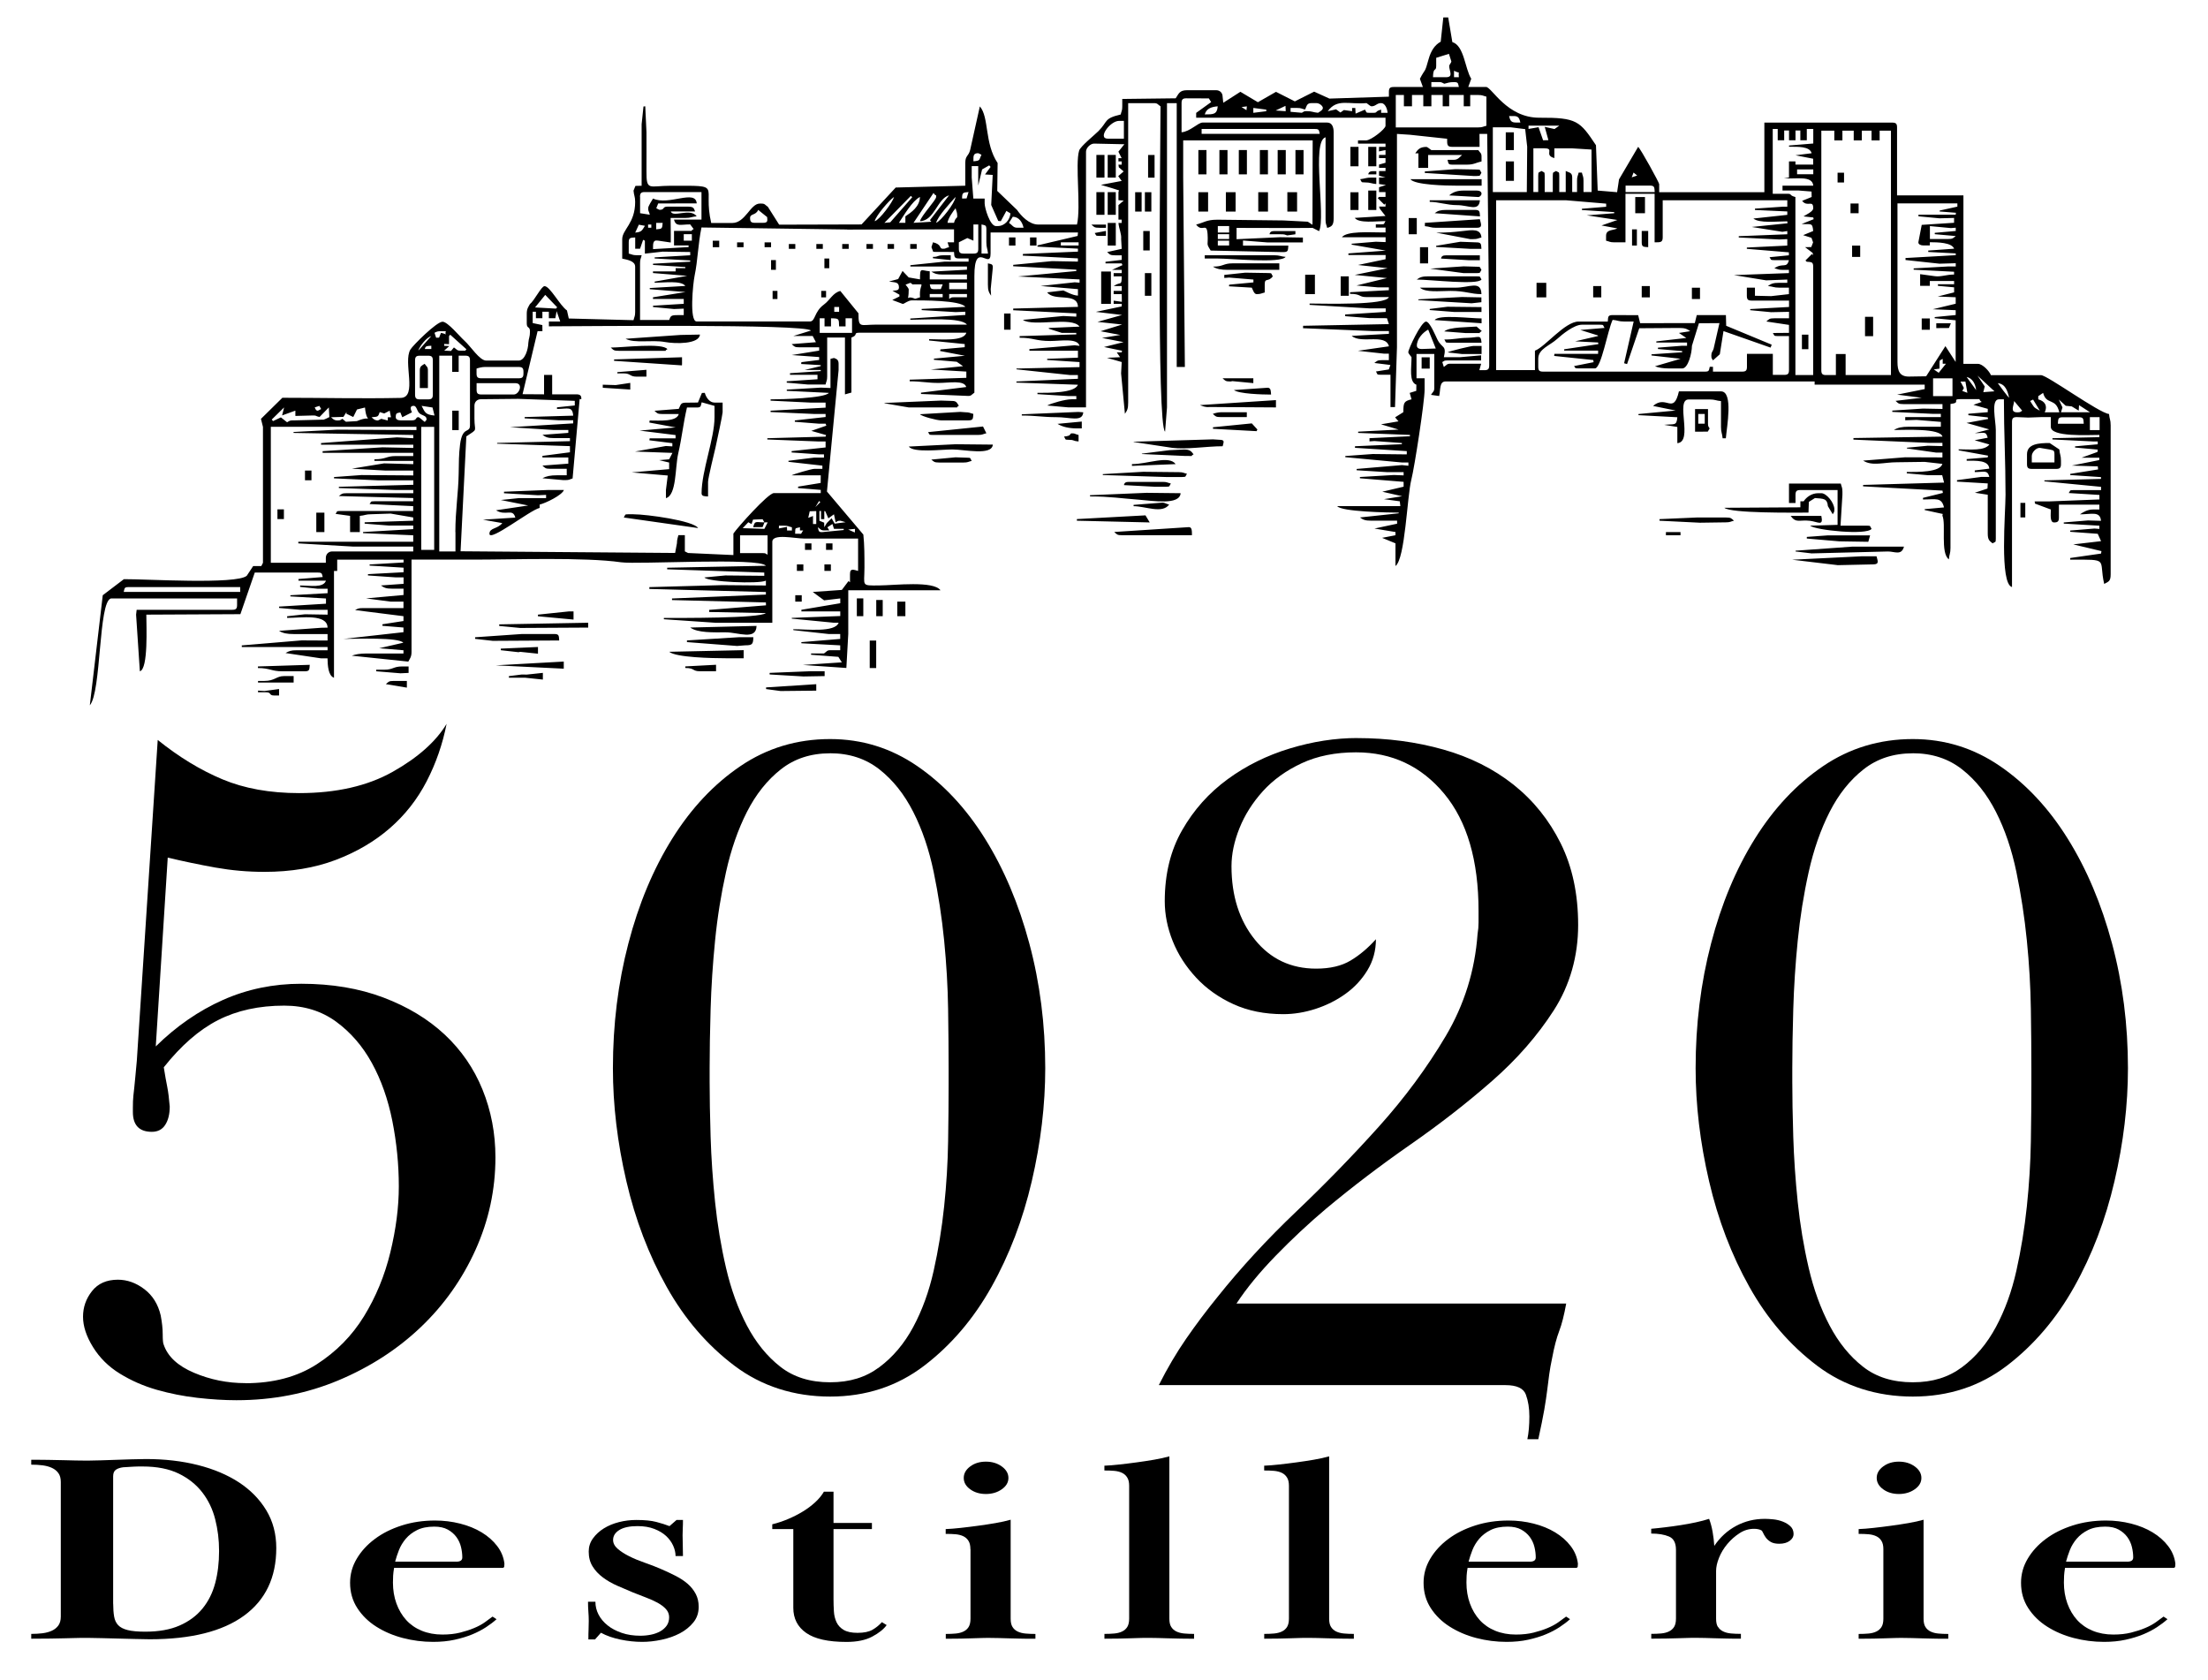 <?xml version="1.0" encoding="UTF-8"?><svg id="a" xmlns="http://www.w3.org/2000/svg" xmlns:xlink="http://www.w3.org/1999/xlink" viewBox="0 0 474.41 360.89"><defs><clipPath id="b"><rect x="-45.87" y="-49.59" width="566.14" height="476.95" style="fill:none;"/></clipPath><clipPath id="c"><rect x="-45.87" y="-49.59" width="566.14" height="476.95" style="fill:none;"/></clipPath></defs><g style="clip-path:url(#b);"><g style="clip-path:url(#c);"><path d="M293.98,37.46h1.74v-.69c-.93,.02-1.6-.11-1.74,.69m-135.61,15.65h1.39v-1.04h-1.39v1.04Zm19.12,9.39h-1.04v1.39h1.04v-1.39Zm-13.21-9.39h1.39v-1.04h-1.39v1.04Zm31.29,.35h1.39v-1.04h-1.39v1.04Zm-26.08,0h1.39v-1.04h-1.39v1.04Zm21.21,0h1.39v-1.04h-1.39v1.04Zm-15.3,0h1.39v-1.04h-1.39v1.04Zm5.56,0h1.39v-1.04h-1.39v1.04Zm5.21,0h1.39v-1.04h-1.39v1.04Zm-20.17,10.78h1.04v-1.74h-1.04v1.74Zm70.24-15.3h1.39v-.69h-3.13c.59,.52,.6,.69,1.74,.69m-1.03,1.12c.39,.51,.04,.62,1.03,.62h1.39v-1.07s-2.42,.45-2.42,.45Zm-82.07,3.05h1.39v-1.39h-1.39v1.39Zm19.47,68.15h-1.39v1.39h1.39v-1.39Zm-.35,6.61h-1.39v1.39h1.39v-1.39Zm6.61-11.13h-1.39v1.39h1.39v-1.39Zm-4.52,0h-1.39v1.39h1.39v-1.39Zm4.17,4.52h-1.39v1.39h1.39v-1.39Zm-14.26-9.04c-1.94,0-2.04-.44-2.43,1.04l2.02-.02,.41-1.02Zm12.87-54.59h1.04v-2.09h-1.04v2.09Zm180.81,57.37h3.13v-.69h-3.13v.69ZM165.67,57.97h1.04v-2.09h-1.04v2.09Zm51.12-5.22h1.39v-1.74h-1.39v1.74Zm4.52,0h1.39v-1.74h-1.39v1.74Zm-20.86,2.43v.3s3.82,.4,3.82,.4v-1.04h-1.39c-1.66,0-1.09,.35-2.43,.35M59.61,111.52h1.39v-2.09h-1.39v2.09ZM394.82,39.2h1.39v-2.09h-1.39v2.09ZM65.53,103.18h1.39v-2.09h-1.39v2.09Zm350.5-32.69l2.72-.02,.41-1.02h-3.13v1.04Zm18.08,40.68h1.04v-3.13h-1.04v3.13ZM55.44,148.73h1.74c1.21,0,.53,.69,1.74,.69h1.04v-1.39l-3.12,.42-1.4-.08v.35ZM292.24,38.5c.41,.59,.05,.69,1.04,.69,1.2,0,1.35,.26,2.43,.35v-1.39h-1.04c-1.19,0-1.35,.23-2.43,.35m-63.63,55.29c.41,.59,.05,.7,1.04,.7,1.31,0,.66,.23,2.09,.35v-1.39c-.93-.22-.66-.35-1.39-.35s.13,.54-1.74,.69m122.05-41.03h1.04v-3.48h-1.04v3.48Zm46.94-6.95h1.74v-2.09h-1.74v2.09Zm-124.83,4.52h2.43c.89,0,.84,.08,1.37,.25l1.76-.25v-.69h-4.52c-.63,0-.95,.17-1.04,.69m90.75,13.91h1.74v-2.43h-1.74v2.43Zm-21.21-.35h1.74v-2.43h-1.74v2.43Zm-36.86,15.3h1.74v-2.43h-1.74v2.43Zm107.45-8.35h1.74v-2.43h-1.74v2.43Zm-60.16-6.95h1.74v-2.43h-1.74v2.43Zm45.2-8.69h1.74v-2.43h-1.74v2.43Zm-10.78,19.82h1.39v-3.13h-1.39v3.13ZM87.42,147.74v-1.45s-2.77,0-2.77,0c-1.14,0-1.15,.18-1.74,.69l4.51,.75ZM352.74,52.06c0,1.05,.41,.96,1.39,1.04v-3.48h-1.39v2.43Zm-164.47,80.32h1.39v-3.48h-1.39v3.48Zm27.47-61.55h1.39v-3.48h-1.39v3.48Zm48.68,11.13l.36-.08,4.51,.43v-1.04h-6.61c.59,.52,.6,.69,1.74,.69m-52.16-20.86c0,1.28,.18,1.69,.69,2.43l-.09-1.4,.44-4.51c.1-.95-.34-.85-1.04-1.04v4.52Zm14.96,29.96c1.01,.64,2.47,.98,4.17,.98h1.04v-1.47s-5.21,.49-5.21,.49Zm-43.12,41.32h1.39v-3.82h-1.39v3.82Zm-51.8-49.65l-2.79-.08v.66s5.91,.38,5.91,.38v-1.43s-3.12,.47-3.12,.47Zm60.49,49.65h1.74v-3.13h-1.74v3.13Zm-60.15-52.43v.27s1.38,0,1.38,0c1.52,0,1.26,.7,2.78,.7h2.09v-1.47s-6.25,.5-6.25,.5Zm113-26.15h1.39v-4.17h-1.39v4.17ZM97.17,92.4h1.39v-4.17h-1.39v4.17ZM245.99,45.46h1.39v-4.17h-1.39v4.17Zm-2.09,0h1.39v-4.17h-1.39v4.17ZM109.34,145.6h3.48l3.82,.4v-1.44s-3.47,.37-3.47,.37l-1.05-.02-2.78,.35v.35ZM302.67,50.33h1.74v-3.48h-1.74v3.48Zm2.43,6.26h1.74v-3.48h-1.74v3.48Zm-61.89,43.12v.38s9.39-.38,9.39-.38c-1.44-1.97-6,0-9.39,0m-162.38,44.51l5.21,.43,1.75-.08v-1.39h-1.39c-1.9,0-1.93,.7-3.83,.7h-1.74v.35ZM330.14,63.89h2.09v-3.13h-2.09v3.13Zm-6.61-31.64h1.74v-3.82h-1.74v3.82Zm-33.38,12.87h1.74v-3.82h-1.74v3.82Zm-46.59,63.36v.27c2.59,0,6.15,1.69,7.64-.35-.76-.18-.89-.39-1.4-.42l-6.25,.49Zm2.43-44.93h1.39v-4.87h-1.39v4.87Zm.69-25.38h1.39v-4.87h-1.39v4.87ZM55.44,146.64h7.65v-1.39h-2.09c-1.6,0-1.97,1.04-4.17,1.04h-1.39v.35Zm91.8-3.13c2.07,0,1.48,.7,3.13,.7h3.48v-1.39l-6.61,.35v.35Zm237.49-32.68c1.21,1.65,1.88,.79,4.15,1.06,1.76,.21,2.95,1.27,2.45-1.06h-6.61Zm-124.14-21.91c.59,.52,.6,.69,1.74,.69h5.56v-1.04h-5.56c-.55,0-1.32,.18-1.74,.35m-153,50.77l3.82,.43,.36-.08,3.82,.4v-1.44s-7.99,.35-7.99,.35v.35ZM293.98,35.72h1.74v-4.17h-1.74v4.17Zm29.56,3.13h1.74v-4.17h-1.74v4.17Zm-29.56,6.26h1.74v-4.17h-1.74v4.17Zm57.37,.7h2.09v-3.48h-2.09v3.48ZM67.96,114.31h1.74v-4.17h-1.74v4.17ZM290.15,35.72h1.74v-4.17h-1.74v4.17Zm-2.09,27.82h1.74v-4.17h-1.74v4.17Zm112.66,8.69h1.74v-4.17h-1.74v4.17Zm-89.36-30.25l6.26,.35c.31,.02,.7-.4,.7-.7,0-.49-.47-.69-1.04-.69h-2.78c-1.47,0-2.36,.37-3.13,1.04m-1.04,30.95c.41,.59,.05,.7,1.04,.7h6.95c-.16-1.88-.54-1.08-3.14-1.05-1.77,.02-2.66,.36-4.86,.36m-.7-17.39l5.91,.35h2.43v-1.04h-7.3c-.63,0-.95,.17-1.04,.69m-109.53,43.18c.59,.46,.6,.64,1.73,.64h5.22c.94,0,.96-.17,1.74-.35-.41-.59-.05-.69-1.04-.69l-2.44-.08-5.2,.49Zm110.22-27.53l4.52,.35h2.43c1.33,0,.13,.11,1.12-.42l-1.12-.97c-1.76,.15-5.83,.06-6.95,1.04m-45.2,12.59c1.03,.83,6.1,.98,7.99,.98-.05-.65,0-1.44-.7-1.47l-7.29,.5Zm-78.24,59.74h1.39v-5.91h-1.39v5.91Zm-96.67-63.98v3.82h1.74v-3.82c0-.78-.28-.76-.7-1.39-.54,.36-1.04,.46-1.04,1.39m25.38,52.85l7.65,.71v-1.75h-1.04l-6.61,.69v.35ZM238,52.76h1.74v-4.87h-1.74v4.87Zm0-6.61h1.74v-4.87h-1.74v4.87Zm0-8h1.74v-4.87h-1.74v4.87Zm-2.43,0h1.74v-4.87h-1.74v4.87Zm0,8h1.74v-4.87h-1.74v4.87Zm44.86,17.04h2.09v-4.17h-2.09v4.17Zm-10.08-17.73h2.09v-4.17h-2.09v4.17Zm-12.87,0h2.09v-4.17h-2.09v4.17Zm19.12,0h2.09v-4.17h-2.09v4.17Zm-13.21,0h2.09v-4.17h-2.09v4.17Zm44.86,23.3l10.08,.69v-1.04c-2.47,0-9.16-.9-10.08,.35m2.78,6.95l3.13,.35h4.17v-1.74h-1.74c-.51,0-5.15,1.1-5.56,1.39m-69.54,28.51l6.61,.35h2.43c.98,0,.64-.15,1.04-.69-.78-.18-.8-.35-1.74-.35h-7.3c-.63,0-.95,.17-1.04,.69m33.03-66.76h1.74v-5.22h-1.74v5.22Zm-12.52,0h1.74v-5.22h-1.74v5.22Zm4.17,0h1.74v-5.22h-1.74v5.22Zm-8.69,0h1.74v-5.22h-1.74v5.22Zm20.86,0h1.74v-5.22h-1.74v5.22Zm-7.65,0h1.74v-5.22h-1.74v5.22Zm-10.07,54.34v.32s9.37,.51,9.37,.51l.17-.36-1.2-1.31-8.33,.83Zm47.63-46l9.74,.69c-.08-.98,0-1.39-1.04-1.39h-6.26c-1.19,0-1.78,.18-2.43,.7m-62.91,51.66l-.02,.08,9.38,.42h.7c1.33,0,.13,.11,1.04-.35-.52-.7-.8-1.04-2.09-1.04l-3.11,.15-5.91,.74Zm-80,47.44l7.3,.43,4.53-.08v-1.04h-3.13l-8.69,.35v.35ZM307.19,43.37c1.9,0,3.69,.7,5.91,.7,2.43,0,4.66,1.47,4.87-1.04h-10.78v.35Zm0,23v.24l5.21,.41h5.91v-1.04l-7.31-.08-3.81,.48Zm1.38-16.39l7.3,1.39h.69c.94,0,.96-.17,1.74-.35-.16-1.92-1.9-1.64-4.15-1.37-1.87,.22-3.21,.33-5.58,.33m0,2.83v.24s7.3,.41,7.3,.41h2.43c-.08-.98,0-1.39-1.04-1.39l-3.5-.13-5.19,.87Zm-1.39,4.89l7.3,.98h2.78c.98,0,.64-.15,1.04-.69-.41-.59-.05-.69-1.04-.69l-2.79-.08-7.29,.5Zm-175.95,16.97c.59,.52,.6,.7,1.74,.7h9.39c1.33,0,.13,.11,1.04-.35-1.04-1.42-9.49-.35-12.17-.35m232.97,18.08l2.73-.02,.4-.68c-.24-.42-.35-.37-.35-1.04v-3.13h-2.78v4.87Zm.69-3.82h1.39v2.09h-1.39v-2.09Zm-200.29,59.11l3.12,.42,7.66-.08v-1.39l-10.78,.69v.35Zm54.94-59.04v.27c2.94,0,4.69,.36,7.3,.35,3.04-.02,5.73,1.13,5.91-1.04l-1.05-.08-12.16,.51Zm-98.41,54.66v-1.53s-14.62,.81-14.62,.81l14.62,.72Zm-65.71-.14c2.52,0,2.93,.7,5.22,.7h4.87c1.05,0,.96-.41,1.04-1.39l-11.13,.35v.35Zm249.32-79.21v.17s11.45,.68,11.45,.68l2.1-.23v-1.04l-4.18-.08-9.38,.5Zm.34-2.51c1.27,1.1,4.23,.7,6.61,.7,3.23,0,4.25,.69,6.61,.69-.07-3.06-2.67-1.37-5.56-1.39-2.55-.01-5.1,0-7.65,0m1.05-24.97v.33s10.43,.65,10.43,.65h.69c.98,0,.64-.15,1.04-.69-.41-.59-.05-.7-1.04-.7l-4.53-.08-6.59,.49Zm-1.74,23.23c2.94,0,13,1.24,13.91,0-.41-.59-.05-.69-1.04-.69h-10.43c-1.19,0-1.78,.18-2.44,.69m52.16,51.81l8.69,.43,5.57-.08c.94,0,.96-.17,1.74-.35-.59-.52-.6-.69-1.74-.69h-6.26l-8,.35v.35Zm-125.18,0l15.65,.37-.91-1.52-14.74,.8v.35Zm5.57-10.01v.2s13.56,.42,13.56,.42h3.48c.98,0,.64-.15,1.04-.69-.78-.18-.8-.35-1.74-.35l-7.66-.08-8.68,.5Zm-.35-36.58h2.09v-6.95h-2.09v6.95Zm-37.2,27.56c.4,.5,.04,.6,1.03,.6h9.74c.94,0,.96-.17,1.76-.36l-.72-1.45-11.81,1.21Zm188.8,22.86l6.97,.6,6.25,.1,.39-1.38h-9.08s-4.52,.33-4.52,.33v.35ZM131.94,77.21v.31s14.58,.98,14.58,.98l.02-.35v-1.4l-14.6,.47Zm126.91-21.67h2.78c2.92,0,13.55,1.09,14.6-.35-1.09-.09-1.24-.35-2.43-.35h-14.95v.69Zm-1.03,31.49c.54,.19,1.09,.51,2.07,.41l14.26,.09v-1.57s-16.33,1.07-16.33,1.07Zm-60.16,1.96c.4,.48,3.63,1.32,4.52,1.32h5.91c1.05,0,.96-.41,1.04-1.39-.78-.18-.8-.35-1.74-.35l-1.05-.08-8.68,.5Zm-61.55,21.49h-1.04c-.99,0-.64,.11-1.04,.7l15.97,2.27c-1-1.59-11.03-2.96-13.88-2.96m-28.86,23.99l4.51,.43,14.61-.08v-1.04l-19.12,.35v.35ZM306.15,47.87v.72c1.09,.09,1.24,.35,2.43,.35h8.69c1.41,0,.9-.85,.69-1.85l-11.82,.79Zm-157.86,86.95c1.68,1.17,4.88,1.03,7.66,1.03,2.68,0,6.53,1.79,6.6-1.38l-14.26,.35Zm41.73-48.26l.03,.08,5.19,.89h9.74c1.33,0,.13,.11,1.04-.35-.36-.54-.46-1.04-1.39-1.04l-2.44-.08-12.16,.51Zm-42.42,51.39l10.77,.83,1.75-.14c1.51,0,1.71-.22,1.74-1.74h-3.13l-11.13,.69v.35Zm113.01-80.67c.82,.52,1.76,.69,3.13,.69h11.13v-1.39h-10.08c-1.96,0-1.9,.7-4.17,.7m-126.21,15.5c1.95,1.04,5.6,.18,8.47,.7,2.26,.41,7.34,.48,7.51-1.6l-4.17,.08-11.81,.82Zm178.71-32.89h5.22v-1.39h-15.3c.92,1.25,7.64,1.39,10.08,1.39m-117.87,56.05c1.08,1.4,6.98,.62,9.38,.62,2.6,0,8.49,1.4,8.69-1.04l-8-.08-10.08,.5Zm44.16,18.36c.59,.52,.6,.69,1.74,.69h14.95c-.02-.73,.08-1.79-.69-1.74l-16,1.04Zm-95.62,25.73c1.4,1.22,9.21,1.39,12.17,1.39h3.82v-1.74l-15.99,.35Zm-41.73-2.78l3.82,.43,14.27-.08c-.08-.98,0-1.39-1.04-1.39h-6.95l-10.08,.7v.35Zm132.14-30.87v.27c4.21,0,6.88,.44,10.43,.7,3,.22,8.82,1.26,9.04-1.39l-7.31-.08-12.16,.51Zm160.62,15.04l7.67-.17c1.41,0,.9-.85,.7-1.74h-3.13l-15,.74,9.76,1.16Zm47.66-24.85l-2.09-1.39c-2.35,0-4.87,.17-4.87,2.43v2.09c0,.8,.24,1.04,1.04,1.04h5.22c.8,0,1.04-.24,1.04-1.04v-.7c0-1.2-.26-1.35-.35-2.43m-2.09,0c.77,.21,1.04,.08,1.04,1.04v1.74h-4.87v-1.39c0-.78,.96-1.8,1.74-1.74l2.09,.35Zm-34.77,21.91c1.43-.03,2.94,.96,3.48-1.04h-11.13l-12.16,.87v.17s3.45,.41,3.45,.41l16.35-.41Zm-142.56-59.41v.64s1.05-.08,1.05-.08l5.21,.43v.61s-5.21,.49-5.21,.49l-.04,.35,4.9,.29c.23,.44,.48,1.39,1.04,1.39,.94,0,.96-.17,1.74-.35v-1.74c0-1.53,.76-.4,1.74-1.74-.41-.59-.05-.7-1.04-.7l-4.88-.08-4.51,.48Zm-19.48,35.84l.03,.05,8.32,1.26c2.95,.38,7.38-.35,10.78-.35,.18-.85,.59-1.39-.7-1.39l-1.39-.09-17.03,.51Zm143.26,12.79v1.29s-16.34,.1-16.34,.1c1.39,1.21,14.71,1.04,18.08,1.04l.08-2.31,1.31-.82c1.83,.15,2.64,.06,2.78,1.74l1.04,1.74c.24-.42,.35-.37,.35-1.04,0-1.43-1.7-3.48-2.78-3.48h-.69c-1.44,0-2.54,.86-3.13,1.74h-.69Zm-82.76-74.76h.69v3.13h2.09v-2.78h7.3c-.47,.4-.89,1.04-1.74,1.04h-1.39c.21,.78,.08,1.04,1.04,1.04h3.13c1.5,0,1.89-.41,3.13-.69v-1.04c0-.78-.27-.76-.7-1.39h-10.08c-.28-.19-.86-.69-1.04-.69-1.41,0-1.87,.55-2.43,1.39m80.32,75.11h1.39v-1.74c0-.8,.24-1.04,1.04-1.04h8v7.48s-5.91,.17-5.91,.17c1.14,.99,12.18,2.1,13.21,.69-.41-.59-.05-.69-1.04-.69h-5.63s.41-6.61,.41-6.61v-.69c0-.94-.17-.96-.35-1.74h-11.13v4.17Zm-268.44,1.04v-.7c1.31-.31,4.82-2.02,5.21-3.13h-3.48l-9.39,.37v.33l7.3,.43,1.74-.08v.7h-5.91l-3.82,.4,5.88,1.18-6.91,1.03c2.12,1.32,3.59-.53,4.15,1.57l-6.95,.45,4.15,.73c-1.05,1.32-2.76,.98-2.76,2.3,0,1.82,8.74-5.09,10.78-5.56m239.23-21.91l4.86,.99-7.99,.75v.24s8.35,.45,8.35,.45c-.16,1.93-.64,1.39-2.83,1.63l2.83,.46v3.48c3.49-.29-.5-9.39,2.43-9.39h4.52c1.2,0,1.35,.26,2.43,.35v5.56c0,1.2,.26,1.35,.35,2.43h.69c.2-2.4,1.66-10.08-1.04-10.08h-9.04c-1.2,5.16-2.67,.62-5.56,3.13m-205.23-.73l-2.71,.03c-1.09,0-.99,.62-1.4,1.33l-5.21,.41c.59,.52,.6,.7,1.74,.7h3.48c-.45,1.7-4.14,1.39-6.26,1.39l-.06,.44,5.65,1.05-7.74,.68,7.72,.96v.7h-5.56l-.07,.42,4.94,.62v.69l-1.4-.08-6.62,1.19,8.04,.29-.71,1.38-2.14,.18,2.14,.51v1.42s-8.04,.7-8.04,.7l7.74,.67-.39,3.12v1.74c2.31-.62,1.96-6.65,2.63-9.54,.86-3.73,1.02-6.18,1.89-9.93h2.09c.96,0,.84-.27,1.07-1.12l2.76,.77v2.43c0,4.61-2.78,11.52-2.78,16.34,0,.71,.72,.64,1.39,.69v-3.13c0-.84,1.34-6.24,1.61-7.43,.29-1.29,1.52-7.07,1.52-7.52v-2.09h-1.74c-1.11,0-1.84-1.16-2.09-2.09l-.62,.03-.84,2.03ZM278.25,21.8l-4.09-2.07-3.89,2.23-3.76-2.24-3.68,2.36-.14-1.31c0-.81-.58-1.39-1.39-1.39h-6.26c-1.63,0-1.79,.78-2.43,1.74l-11.48,.14v1.6c0,.94-.16,.96-.34,1.74-3.68,.86-2.68,1.45-4.78,3.57-.84,.85-3.87,3.26-4.15,4.19-.89,2.94,.43,12.05-.46,15.88h-8.35c-1.95,0-3.71-1.93-4.52-3.13l-4.26-4.09,.08-5.99c-2.87-4.28-1.79-9.82-3.82-12.17l-2.09,9.39c-.37,1.39-1.04,1.14-1.04,2.78v4.87l-14.95,.39-7.34,7.93-17.7,.05-2.43-3.84c-.63-.42-.61-.69-1.39-.69h-.35c-2.02,0-3.09,4.17-5.91,4.17h-4.52c-1.95-8.38,2.94-8-8.69-8-4.65,0-5.25,1.22-5.22-3.13,.02-2.78,0-5.57,0-8.35l-.26-5.59-.38,.04-.4,3.82v13.21l-1.33,.03-.41,1.02c.09,1.09,.35,1.24,.35,2.43,0,4.61-2.78,5.94-2.78,8v4.17c1.06,.25,2.78,.49,2.78,1.74v9.74c0,.94-.17,.96-.35,1.75l-13.91-.36-.39-1.73c-1.52-1.05-3.65-5.22-4.82-5.22-.7,0-2.17,3.12-3.13,3.82-.36,.68-.69,1.03-.69,2.09v2.09c0,1.21,.69,.53,.69,1.74s-.26,1.35-.35,2.43c-.03,1.4-.73,3.82-2.09,3.82h-6.95c-1.45,0-3.3-3.03-4.73-4.31-.95-.84-3.56-4.04-4.66-4.04-1.29,0-6.36,5.07-6.9,5.96-1.66,2.73,1.61,10.33-2.11,10.41-8.36,.18-17.01-.03-25.41-.03l-4.6,4.53,.43,1.72v29.21l-.35,.69h-1.75s-1.38,2.09-1.38,2.09c-2.22,1.92-21.71,.69-26.4,.73l-4.54,3.45-2.78,23.65c2.51-2.89,1.83-22.23,4.52-22.95h27.12v1.39c0,.8-.24,1.04-1.04,1.04H29.36l-.12,1.05,.81,12.16c1.84-.49,1.39-9.75,1.39-12.17l20.21-.1,3.09-8.94h13.56c.96,0,.84,.27,1.04,.96l-5.21,.43v.35h5.91c-.58,1.61-3.32,1.04-5.56,1.04v.3s3.82,.4,3.82,.4h2.09v.95s-8,.44-8,.44v.25s7.65,.45,7.65,.45v1.12s-10.08,.62-10.08,.62v.29s4.52,.4,4.52,.4h5.91v1.04l-4.88-.08-3.82,.43v.35c3,0,8.63-.94,8.69,2.09l-1.39,.03-9.04,.66c.82,.52,1.76,.69,3.13,.69h7.3v1.39l-5.57-.03-12.86,1.08v.35h18.43v.69h-6.61c-1.28,0-1.69,.18-2.42,.6l7.63,1.14h1.39c.03,1.54,.15,3.72,1.39,4.17v-22.95h.69v-2.43h14.26v.61s-7.3,.43-7.3,.43v.24s7.3,.45,7.3,.45v.98s-7.65,.41-7.65,.41v.28s5.91,.41,5.91,.41h1.74v1.39s-4.87,.35-4.87,.35c.75,.52,1.15,.69,2.43,.69h2.43v1.36s-8.06,.73-8.06,.73l5.27,.69h2.78v1.39h-8.69c-1.13,0-1.14,.18-1.71,.43l10.4,1.31v1.04s-4.52,.7-4.52,.7v.33s4.52,.37,4.52,.37v1s-12.87,1.44-12.87,1.44c2.88,0,11.83-.37,12.83,.82l-5.17,1.19,5.21,.43v.7h-8c-1.37,0-2.31,.18-3.11,.47l12.15,1.27c.36-.68,.69-1.02,.69-2.09v-19.82h13.21c8.71,0,23.95-.55,31.79,.57,3.56,.51,29.75-1.08,31.14,.75l-21.21,.42v.34s20.86,.7,20.86,.7v.7l-8.35-.08-4.51,.43c.71,.97,11.66,1.44,13.21,.69v1.04l-9.39-.08-15.65,.43v.39l25.04,.66v.55s-20.17,.84-20.17,.84v.34l20.17,.51,.02,.62-12.2,.98v.45s12.17,.24,12.17,.24c-1.32,1.14-18.44,1.04-21.91,1.04v.28s11.13,.76,11.13,.76h12.17v-17.39c0-1.85,4.82-.7,6.95-.7h11.48v6.95c-.89-.21-1.74-.72-1.74,.7v1.74l-.32-.26-1.43,1.9-6.25,.44c.19,.17,2.39,1.75,2.44,1.8l3.47-.41v1.03s-8.35,1.41-8.35,1.41v.35h8.35v.99s-10.43,.4-10.43,.4l.02,.16,9.02,.88h1.04c-.77,2.14-6.84,1.39-9.74,1.39l.02,.2,7.63,.84h2.43v1.05l-8.35,.69v.24s8.35,.45,8.35,.45v1.04h-2.09c-.78,0-.76,.27-1.39,.7h-2.78v.28s5.86,.45,5.86,.45l.75,1.18-8.38,.56,9.35,.65,.41-7.3v-9.39h19.82c-1.53-2.09-9.76-1.07-13.21-1.04-3.92,.03-3.14,.16-3.13-3.83,0-2.43,0-4.87-.24-7.1l-7.82-9.25,2.5-26.07v-1.39c0-.93-.5-1.03-.99-1.23l-.75,.19v6.26l-2.09-.08-7.3,.43v.26s9.04,.44,9.04,.44c-.85,1.16-10.08,1.39-12.52,1.39v.28s8.69,.42,8.69,.42h3.13v1.08s-11.82,.66-11.82,.66v.28s9.39,.42,9.39,.42h2.43v.65s-6.61,.74-6.61,.74v.29s5.22,.41,5.22,.41h1.39l.16,.42-3.23,1.12,3.17,.9-.1,.34-12.52,.34v.27s10.78,.42,10.78,.42h1.74v1.29s-7.3,.79-7.3,.79v.29s5.91,.41,5.91,.41h1.04v.69h-2.08s-5.56,.69-5.56,.69l.02,.22,7.28,.82v.69h-1.74c-.6,0-4.47,1.14-4.87,1.39h6.26l-.02,1.64-4.85,.79v.31s4.87,.39,4.87,.39v.69h-10.08c-1.22,0-7.83,7.41-8.69,8.69v4.62s-9.74-.44-9.74-.44l-.69-.35v-3.48h-1.39c-.18,.79-.28,.8-.31,1.74l-.39,2.08-46.1-.36,1.24-24.68c2.62-1.75,1.74-.89,1.74-3.82v-2.78c0-.81,.58-1.39,1.39-1.39l8-.08,12.17,.43v.99s-3.82,.4-3.82,.4v.35c2.32,0,3.31-.66,3.48,1.44l-10.43,.3v.28s7.3,.41,7.3,.41h3.13v.67l-13.6,.82,9.42,.6h3.13v.62s-5.56,.42-5.56,.42c.75,.52,1.15,.7,2.43,.7h3.48v.66s-15.65,.38-15.65,.38v.16s15.65,.53,15.65,.53v1.32s-5.91,.77-5.91,.77v.35h5.56v1.32s-5.56,.42-5.56,.42c.59,.52,.6,.69,1.74,.69h3.48v1.39h-2.09c-1.37,0-2.31,.18-3.12,.64l4.51,.4h.35c.94,0,.96-.17,1.61-.36l1.52-17.06,.35,.03c.07-.79-.3-1.04-1.04-1.04h-5.22v-4.17h-1.74v4.17l-4.62-.03,3.23-13.54h1.04l-.02-1.31-2.07-.43v-2.43h.69v1.39h1.39v-1.39h1.39v1.39h1.39l.28-1.52,.77,2.22h-2.43v1.04c5.84,0,55.16-.56,56.3,.91l-3.79,1.17h4.17s.69,1.33,.69,1.33l-5.21,.41c.59,.52,.6,.69,1.74,.69h4.17v.71s-5.9,.95-5.9,.95l5.9,.43v.62s-3.82,.48-3.82,.48l-.05,.39,4.21,.25-.02,.21-3.46,.83h3.48v.24s-6.61,.45-6.61,.45v.35h5.91v.95s-6.61,.44-6.61,.44v.29s4.52,.4,4.52,.4h3.82c.18-.78,.35-.8,.35-1.74v-8.35h3.82v12.21s1.39-.39,1.39-.39v-11.82c1.56-.56,.27-1.04,1.74-1.04h22.95c-.52,1.93-5.54,1.39-8,1.39v.28s7.65,.77,7.65,.77v.67s-5.21,.47-5.21,.47l-.08,.35,5.33,1.02-6.65,.62v.25s4.89,.42,4.89,.42l1.37,.95-6.94,.71,7.64,.45v1.34s-12.17,.4-12.17,.4v.35c2.64,0,3.79,.36,6.26,.35,2.26-.01,5.46-.65,5.89,.88l-9.72,1.21v.28s10.08,.42,10.08,.42c.73,.04,.8-.3,1.39-.7v-16.69c0-2.78,0-5.56,0-8.34-.02-7.89,3.48-1.17,3.48-4.87v-4.52h18.78l-.08,.75-8.62,2.03v.27s8.69,.43,8.69,.43v.64s-11.82,.5-11.82,.5l-.03,.36,11.84,.59v.69l-5.57-.1-8.33,.8v.3s13.56,.74,13.56,.74v.29s-12.54,1.17-12.54,1.17l13.24,.63v.7l-1.05-.08-7.33,.79,8.03,.68v1.39c-1.21-.03-2.93-1.07-3.14-1.11l-3.47,.41c1.49,2.03,6.54-.08,6.61,3.12l-13.91,.36v.36s13.56,.68,13.56,.68v.7l-2.8-.14-8.68,.83c2.26,1.57,10.56-.81,12.17,1.45l-6.61,.29,.04,.18,2.74,.87h3.13v.33s-12.17,.37-12.17,.37v.35c2.97,0,3.47,.71,6.61,.7,2.28-.01,5.81-.66,6.26,1.04l-1.05-.12-9.72,.82v.35h10.43v1.49s-6.61,.25-6.61,.25v.25s6.95,.45,6.95,.45v1.08s-13.56,.31-13.56,.31l.02,.17,11.45,1.22h1.74v.81s-13.21,.58-13.21,.58v.24s13.21,.46,13.21,.46c-.65,1.8-6.28,1.74-8.69,1.74v.28s6.61,.41,6.61,.41h1.74v.69h-1.04c-1.3,0-4.4,.87-5.21,1.34l4.51,.4h3.82V32.59c0-.81,.93-1.74,1.74-1.74l6.5,.14-1.28,1.6,.7,1.39h-.69v.7h.69v.69h-.69l.08,.57,1.04,.89-1.17,1.01,.75,1.03-4.47,.84,2.43,.73,1.46,.46-.12,.37v1.74l1.13,.08-1.13,.97v3.13h.69v.7h-.69c.11,1.31,.69,2.32,.58,3.48l.12,2.09-3.13,.69c.59,.52,.6,.7,1.74,.7h1.39v.98s-3.48,.41-3.48,.41v.35h3.48l.16,.37-2.24,1.02h2.09v.69h-1.74v.7h1.74c-.05,2.22-.19,1.01-1.74,2.09h1.74v1.04h-1.74v.69h1.74l.02,1.65-1.76-.25v.69h1.74l-.02,.55-5.54,1.17,5.63,.67-5.29,1.48,5.3,.57-4.64,1.44,4.25,.8-3.93,.64,4.63,.9-4.2,1.05,3.87,.8-.07,.35h-1.06s.71,1.04,.71,1.04l-2.82,.13,3.17,.91-.13,2.44,.82,8.68c.52-.75,.7-1.15,.7-2.43V22.16h5.56c.78,0,.76,.27,1.39,.69,0,8.15-.84,68.52,.98,69.89l.41-5.21V22.16h2.09v56.68h1.75s-.36-40.68-.36-40.68v-8h27.82l-.04,18.13-1.01-.66-5.21-.27-13.91-.16h-.35c-2.34,0-2.85,.65-4.52,1.04,1.33,1.82,2.28-.65,2.46,2.06,.17,2.54-.4,1.83,.67,3.53l15.29,.33h.35c1.05,0,.96-.41,1.04-1.39h-9.74v-1.1s5.22,.41,5.22,.41h7.65v-1.04l-4.87-.08-9.38,.43v-2.43l11.82,.03,4.52-.03,1.39,.7c1.48-3.08-1.7-19.34,1.39-20.17v17.73c0,.94,.17,.96,.35,1.74,1.07-.28,1.39-.68,1.39-2.09V28.42c0-1.07-.32-2.09-1.39-2.09h-26.77c-.97,0-2.67,1.93-4.52,2.09v-6.26c0-.8,.24-1.04,1.04-1.04l4.82,.02,.5,.79-3.22,2.32v1.04h40.68v1.74c0,.68-3.11,3.13-4.17,3.13h-1.74v.69h5.91v.7h-1.39l-.02,.98,1.41-.29v1.04h-1.39v.69h1.39v1s-1.39,.39-1.39,.39v.69h1.39v.7h-1.39v.99s1.39,.4,1.39,.4h-1.39v1.39l1.49,.22-1.49,.47v1.04h1.39v1.04h-1.39l-.27,.27,1.39,1.39,.27-.27v.69h-1.39l.19,.5,1.19,1.52-6.6,.41c.9,1.22,4.58,.69,6.61,.69-.41,.59-.05,.7-1.04,.7h-1.04v.69h2.09v1.04h-1.04c-2.3,0-7.33-.34-8.34,1.04h9.39v1.04l-2.09-.08-5.21,.43,.02,.2,7.32,1.28-8.03,.6v.35h8l-.02,.9-5.92,1.24,6.36,.69-7.06,1.44,6.93,.68-6.55,1.59,4.52,.4h2.43v.61s-8.34,.44-8.34,.44v.35c2.39,0,1.85,.69,3.48,.69h4.87c-.65,1.81-13.73,1.39-17.04,1.39v.29s12.87,.75,12.87,.75h3.48v.76s-8.72,.55-8.72,.55l.03,.37,5.21,.41,3.75,.02,.42,1.27-18.43,.36-.02,.52,14.97,.61h3.48v.6s-8,.44-8,.44c2.05,1.78,7.28-.59,8.01,2.24l-6.68,.96,5.62,.62h1.04v1.39h-1.39c-1.13,0-1.14,.18-1.73,.61l3.45,.43-.34,.96-2.77,.44c.41,.59,.05,.7,1.04,.7h2.09v6.95h.97s.42-12.87,.42-12.87V28.77l2.77,.18,8.01,.86c.02,1.11-.11,1.74,1.04,1.74h5.93s-.02-2.78-.02-2.78h1.66l.43,42.07v7.65c0,.8-.24,1.04-1.04,1.04h-1.08s.39-1.39,.39-1.39h-6.61c-.78,0-.76,.27-1.41,.7l-.33-1.05c.43-.24,.37-.35,1.04-.35h7.3v-1.1s-4.52,.4-4.52,.4h-3.48c.62-2.68-.37-1.77-1.4-3.82-.37-.73-1.62-3.83-2.43-3.83-1.04,0-3.82,5.89-3.82,6.61,0,.21,.48,.72,.7,1.04,0,2.28-.58,5.32,1.04,5.91l-.02,1.32-1.41,.44,.39,1.38c-1.68,.39-1.74,.77-1.76,2.76l-1.77,1.11,.73,.86-3.76,.64,3.78,1.13-8.69,.45v.27s11.13,.43,11.13,.43v.28s-8.69,.42-8.69,.42v.69l1.05-.08,5.91,.43v.25s-10.08,.44-10.08,.44v.34s11.13,.71,11.13,.71v.7l-7.31-.08-5.9,.43v.25s12.17,1.14,12.17,1.14h1.39v.7l-1.4-.14-9.72,.83v.28s6.61,.41,6.61,.41h3.48v.69l-2.09-.08-7.3,.43v.27s9.39,.77,9.39,.77v1.04s-4.58,1.08-4.58,1.08l4.27,.97-3.91,.63,3.4,.46,.12,1.04h-13.56c.87,1.19,10.88,1.39,13.21,1.39l-.02,.15-8.32,.89c.75,.52,1.15,.69,2.43,.69h5.56v.65s-4.86,1.04-4.86,1.04l4.51,.75v.69s-2.87,.56-2.87,.56l2.87,1.18v4.87c2.09-1.53,2.5-14.98,3.4-18.51,.7-2.74,2.86-16.77,2.86-19.39v-2.43h-1.74v-5.22h3.82v7.3c0,.78-.27,.76-.71,1.48l1.76,.25c.33-1.4,0-3.13,1.39-3.13h79.28v.69h23.65v.95s-5.92,1.19-5.92,1.19l5.28,.68-5.62,.66c.59,.52,.6,.7,1.74,.7h8.34v1.04l-4.18-.08-6.6,.43v.28s8.69,.42,8.69,.42h1.74v.69h-7.65v.69l2.44-.08,5.21,.43v1.04h-6.95c-1.37,0-2.31,.18-3.13,.7,2.36,0,9.95-.42,10.43,1.42l-19.13,.31v.34l16.34,.7h2.78v.69l-3.14-.08-4.51,.43,.03,.15,6.23,.89h1.39v1.04l-8-.03-9.04,.72c1.98,1.25,4.41,.35,7.3,.35l5.92-.08,3.81,.43c-.48,1.82-5.3,1.74-7.65,1.74v.29s4.52,.4,4.52,.4h3.09s.4,1.59,.4,1.59l-17.39,.5v.31s17.05,.91,17.05,.91l.09,.5-4.28,1.06v.35c2.74,0,3.98-.56,4.52,1.7l-4.17,.38,.03,.19,3.87,.84-.08,.36c.83,1.76-.48,8.02,1.39,9.39,.09-1.09,.35-1.24,.35-2.43v-30.95c2.4-.26,.16-1.04,2.09-1.04h3.48c1.33,0,.13-.11,1.14,.6l-1.78,.62,3.08,.87v.71s-4.17,.34-4.17,.34v.31s4.16,.47,4.16,.47l.09,.34-4.65,.85,4.9,1.39-3.11,.81c2.01,0,2.37-.5,2.77,.98l-2.81,.54,3.17,.91c-1.04,1.42-4.19,1.04-6.61,1.04l.02,.22,6.3,1.14-.07,.37-4.52,.37v.35c2.09,0,4.71-.14,4.86,1.7l-3.12,.39v.35c2.06,0,2.71-.53,3.13,1.04h-1.74s-5.21,.7-5.21,.7v.31s6.61,.39,6.61,.39l-.06,1.1-2.71,.9,2.77,.43v8.35c0,1.29,.34,1.57,1.04,2.09,.59-.41,.69-.05,.69-1.04v-23.3c0-2.04-1.13-6.61,.7-6.61h1.04c0,7.12,.35,13.24,.35,20.52,0,3.77-1.32,19.1,1.39,19.82v-35.47c0-.8,.24-1.04,1.04-1.04l2.43,.1,2.78-.1h2.09v2.09c0,2.22,7.86,1.74,10.43,1.74v.48s-10.08,.22-10.08,.22v.27s8.69,.43,8.69,.43h1.04v.61s-4.87,.44-4.87,.44v.26s4.87,.44,4.87,.44l-.05,.5-3.42,1.24h3.82l-.03,.51-5.88,1.18,5.57,.18,.07,.65-5.99,.96v.25s6.61,.44,6.61,.44v.39s-12.17,.31-12.17,.31l.02,.21,12.16,1.18v.7h-5.91c-.98,0-.64,.15-1.04,.63l6.6,.41v.97s-10.78,.42-10.78,.42h-3.13l.07,.47,3.41,1.27c0,1-.27,2.78,.69,2.78,.8,0,1.04-.24,1.04-1.04v-2.78h8.69v1.04h-1.39c-1.16,0-2.07,.55-2.78,1.04,2.47,0,4.34-.76,4.52,1.39l-2.79-.08-5.21,.43v.25s7.65,.45,7.65,.45v.69l-1.05-.08-5.21,.43v.27s5.91,.43,5.91,.43l.72,1.58-5.98,.7,6.06,1.44-.09,.53-6.62,.95v.35c8.62,0,6.03-.25,7.3,5.22,.97-.52,1.39-.56,1.39-2.09v-31.99c0-1.2-.26-1.35-.35-2.43-2.08-.17-13.3-8.34-14.6-8.34h-10.78c-.29-.8-1.77-2.43-2.78-2.43h-3.13V41.98h-14.26v-14.6c0-.8-.24-1.04-1.04-1.04h-27.47v14.95h-22.6v-1.74c0-.32-4-7.61-4.52-8l-4.11,6.99-.41,2.75-4.17-.35-.37-9.74c-3.46-5.19-4.08-5.95-12.15-5.91-7.01,.04-10.26-6.61-11.47-6.61h-3.82l.64-1.76c-1.37-2.19-1.5-7.1-4.06-7.88l-.89-5.3h-1.05s-.56,5.22-.56,5.22c-1.3,.69-2.12,2.03-2.58,3.68-.91,3.32-.68,1.92-1.89,4.29l.64,1.76h-6.26c-.8,0-1.04,.24-1.04,1.04v1.04l-12.78,.41-3.28-1.49-4.19,2.11Zm33.07-10.23l.52,1.64c0,.23-.47,.74-.47,.95,0,1.09,1.01,2.43-.7,2.43h-2.78c.05-2.37,.69-1.08,.69-2.43v-1.74s2.73-.85,2.73-.85Zm1.09,3.63c1.52,.8,.86-.27,1.04,1.39h-1.04v-1.39Zm1.04,3.48h-5.91v-1.04h1.04c1.29,0,.9-.05,1.74,.35,.81-.19,1.03-.35,2.09-.35,.96,0,.84,.27,1.04,1.04m-46.69,4.32l1.14-.15-.08,.82-1.06-.67Zm18.52,.89c2.03-2.78,4.43-1.41,8.34-1.74,.32,.22,.84,.69,1.04,.69,.95,0,1.13-.69,2.09-.69,.83,0,1.31,1.16,1.39,2.09h-1.39v-.69c-1.48,.39-.61,.69-1.74,.69h-.69c-.99,0-.64-.11-1.04-.69l-2.02,.86-.06-1.21h-.69v.69l-1.76-.25-.75,.53-.93-.68-1.78,.4Zm-4.87-.35c.38-.77,.33-1.39,1.39-1.39h1.04c.67,0,1.39,.62,1.39,1.04,0,.48-.73,.83-1.04,1.04-1.09-.09-1.24-.35-2.43-.35-.67,0-.62,.11-1.04,.35l-2.43-.21v-.83h1.39c.94,0,.96,.17,1.74,.35m-21.56,1.04c.33-1.24,1.37-1.62,2.78-1.74-.14,1.76-.95,1.74-2.78,1.74m10.43-1.39l2.78,.36v.34s-2.78,.35-2.78,.35v-1.04Zm6.91-.45l.05,1.15-2.16-.15,2.11-1Zm49.43,3.58c-1.06,0-1.18-.6-1.39-1.39h1.04c1.06,0,1.18,.6,1.39,1.39h-1.04Zm-25.73-5.91h1.74v2.43h1.74v-2.43h2.43v2.43h1.74v-2.43h2.43v2.43h1.39v-2.43h3.13v2.43h1.39v-2.43h1.74c.94,0,.96,.17,1.74,.35v6.26c-.78,.18-.8,.35-1.74,.35h-17.73v-6.95Zm32.01,6.87l.78,2.83-1.14,.03-.98-2.81-2.15,.37v-.7h6.61l-1.03,.72-2.08-.46Zm-48.35,1.47h-25.38v-1.04h24.34c.96,0,.84,.27,1.04,1.04m-45.55,1.04c-2.25,0,.47-3.82,2.43-3.82h1.04v3.82h-3.48Zm142.91-2.09h1.04v2.43h1.39v-2.09h1.04v2.09h1.39v-2.09h1.04v2.09h1.39v-2.43h1.39v3.13l-5.21,.43v.27c1.85,0,4.46-.13,4.86,1.39l-3.47,.44,3.79,.74,.02,1.26h-3.82v-.69h-1.39v3.48l-1.08,.16c2.65,.19,6.11-.66,6.3,1.58h-6.61v1.04h3.48l2.76,.22,.02,1.17-2.04,.83c1.11,1.46,2.38-.34,2.38,1.6,0,.71-1.6,1.4-2.09,1.74l2.1,.23,.08,.37-2.58,1.04c2.05,.11,2.32-.36,2.48,1.5l-2.16,.89,1.79,.57,.35,.98-.39,1.01-1.33,.02,1.62,1.23,.12,.51-.27-.27-1.39,1.39,.27,.27c.98,.08,1.39,0,1.39,1.04v23.3h-3.82V42.33c-1.48-.39-.61-.7-1.74-.7h-3.13v-13.91Zm-171.77,6.95c0-1.12-.09-1.74,1.04-1.74,.05,0,.69,.34,.69,.35-.59,1.11-.13,1.26-1.74,1.39m-.35,1.04h1.39v4.17l.83-3.46,1.53-.87,.3,.33-1.2,1.62,1.65,.1-.32,6.46,1.51,3.42,.55,.06,1.2-2.21,.87,.53c-.1,1.37-1.19,2.73-2.76,2.73h-.35c-1.29,0-2.43-3.9-2.43-4.87v-1.04h-2.43l-.35-4.52v-2.43Zm123.09-3.82c2.21,0-.25,1.46,2.09,2.09v-2.09h3.82l4.16,.26,.02,9.12h-1.74v-2.43c0-.94-.17-.96-.35-1.74h-.69c-.18,.78-.35,.8-.35,1.74v2.43h-1.04v-3.13c0-1.09-.62-.99-1.39-1.39v4.52h-1.39v-3.48c0-.99-.11-.64-.7-1.04-.54,.4-.69,.06-.69,1.04v3.48h-1.74v-3.48c0-.99-.11-.64-.69-1.04-.55,.4-.7,.06-.7,1.04v3.48h-1.04v-9.39h2.43Zm57.72,5.56h-3.48v-1.04h3.48v1.04Zm-38.61-.35l.78,.63-1.18,.39,.39-1.02Zm-30.23-9.73h3.82l3.12,.39,.43,3.77-.08,9.75h-7.3v-13.91Zm33.73,12.52c1.05,0,.96,.41,1.04,1.39h-6.26v-1.39h5.21Zm-147.78,2.78c0-1.28,.19-1.29,1.39-1.39l-.42,1.37-.97,.02Zm-69.2-.35c0-.8,.24-1.04,1.04-1.04h12.17v5.91h-5.91c.43,1.61,1.38,1.04,3.48,1.04l.75,1c-.97,.5,.24,.39-1.09,.39h-3.13v3.13h3.13v.35l-7.64,.44c.02-1.01-.13-2.03,1.04-1.83l2.77,.41v-1.8s-.03-3.48-.03-3.48h3.17c1.2,0,1.35-.26,2.43-.35-1.37-1.88-5.1,.36-5.56-1.04h5.22c-.31-.85-.4-1.04-1.74-1.04h-4.17c-1.21,0-.53,.69-1.74,.69-.05,0-.69-.34-.69-.35l.41-1.02,8.28-.02c-.26-3.1-6.04,.56-9.39-1.04-.29,.55-1.04,1.57-1.04,2.09,0,.74,.12,.46,.35,1.39l-2.09-.33v-3.49Zm58.2-.21l.29,.28-4.72,5.39-1.26,.12,5.68-5.79Zm4.86-.63c.71,1.01,.57,.06,.57,.85,0,.68-3.14,3.95-3.48,5.21,3.11-.07,3.74-4.89,6.26-5.56l-4.11,5.33,.3,.35-3.83,.23,4.29-6.41Zm-12.64,6.06c.35-1.29,3.11-4.5,4.17-5.21-.3,1.12-3.1,4.93-4.17,5.21m13.21,.35c.4-1.51,3.11-4.34,4.17-5.56-.11,1.31-3.18,5.2-4.17,5.56m-8,0c1.08-1.62,2.85-4.68,4.52-5.56-.05,2.08-1.85,3.31-3.13,4.17v1.39h-1.39Zm191.25,16.69v1.39l-8.34,.45v.24s4.51,.43,4.51,.43l3.83-.08v1.39h-3.13c-1.13,0-1.15,.18-1.74,.69l4.86,.73v1.71s-3.47,.03-3.47,.03c.4,.51,.06,.66,1.04,.66h2.43v7.3c0,.8-.24,1.04-1.04,1.04h-2.43v-4.52h-5.56v2.78c0,.8-.24,1.04-1.04,1.04h-6.26v-1.04h-.69c-.21,.78-.08,1.04-1.04,1.04h-34.77c-.8,0-1.04-.24-1.04-1.04v-1.74c0-2.1,2.5-2.82,4.08-4.26,1.05-.95,3.6-3.04,5.3-3.04h3.83c.99,0,.63,.11,1.04,.69l-5.21,.44,3.76,1.17,.06,.13-4.94,1.14,4.94,.25,.05,.35-7.34,1.11v.28s7.29,0,7.29,0v.7h-9.39l-.05,.45,8.4,.88,.07,.46-4.21,.84c.36,.35,.02,.5,1,.5h3.48c1.37,0,2.76-8.22,3.82-10.43,1.09,.09,1.24,.35,2.43,.35h2.09l-2.05,8.97,.63,.18,2.62-7.7,8.53-.06c1.28,0,1.69,.18,2.43,.69l-2.43,.38,1.58,1.08-6.44,.73v.25s6.6,0,6.6,0v.69h-1.04l-5.21,.41v.29s5.2,.45,5.2,.45v.25s-6.59,.44-6.59,.44v.25s6.25,.71,6.25,.71l-5.5,1.61c.76,.29,1.7,.47,3.07,.47h2.78c1.28,0,2.09-3.33,2.09-4.87l1.5-4.84,4.41-.03-1.26,5.52c-.21,.67-.48,.66-.48,1.44,0,.67,.11,.62,.35,1.04l1.47-1.31,.79-4.98,10.12,3.55,.24-.63-9.78-4.06-.06-2.3h-6.26l-.42,1.72-11.75,.02-.42-1.72-5.49-.02c-1.05,0-.96,.41-1.04,1.39h-6.26c-2.97,0-7.22,5.47-9.39,6.26v4.17h-8.34V43.02h14.95l8.69,.73v.67s-5.21,.43-5.21,.43v.27s6.94,.45,6.94,.45v.24s-5.9,.45-5.9,.45l6.59,1-3.42,1.18,3.4,.63c-.97,.5-2.42,.18-2.42,1.6v1.04c.78,.18,.8,.35,1.74,.35h2.43v-10.43h6.26v10.43c1.11-.02,1.74,.11,1.74-1.04v-8h26.77v1.39h-1.04l-5.91,.41v.29s6.95,.32,6.95,.32v.73s-7.29,.79-7.29,.79c1.31,1.05,4.9,.6,7.29,.6l.04,.42-7.68,.79,6.57,1.04,1.07-.16v.69l-10.43,.41v.28s8.69,.43,8.69,.43l1.74-.08v1.39l-8.69,.42v.28s9.03,.75,9.03,.75v.64s-4.16,.41-4.16,.41c.39,.48,.06,.63,1.04,.63h3.13c-.5,1.89-1.3,.47-3.13,1.74,.78,.18,.8,.35,1.74,.35h1.39v.69l-11.82,.43,6.93,1.13,4.54-.17v.7h-1.74c-1.28,0-1.69,.18-2.43,.69,1.09,.09,1.24,.35,2.43,.35h2.09v1.39l-3.81,.43-3.49-.08v-1.74h-1.74v1.74c0,.8,.24,1.04,1.04,1.04h8Zm23.3-20.86h12.87v.69l-3.79,.84-.04,.2,3.52,.28-.05,.41h-8v.35l4.51,.43,3.14-.08v1.04l-6.95,.45-.72,3.72c-.04,.47,.53,.7,1.07,.7h1.39v-.69c1.69,0,4.73,.06,5.22,1.39l-5.56,.4v.3s5.91,.31,5.91,.31v.38s-10.79,.61-10.79,.61v.43s7.3,.79,7.3,.79l3.49-.1v.7h-1.74l-7.3,.41v.28s8.68,.44,8.68,.44v.6c-1.72,0-2.82,.55-4.17,.35l-3.12-.43v2.51s2.08,0,2.08,0v-1.04h5.22v.69h-3.48v.35l3.48,.32v1.08s-3.53,.89-3.53,.89l3.87,.16v1.39l-4.93,1.19,4.93,.2v1.04l-4.51,.44v.25s4.5,.44,4.5,.44v8.95s-2.2-3.4-2.2-3.4l-4.14,6.48-3.73,.06c-1.95,0-2.43-1.2-2.43-3.13V43.72Zm-204.11,4.17c.1-.93,1.22-2.54,1.74-3.13,.18,.78,.35,.8,.35,1.74,0,.47-.38,.19-.69,1.39h-1.39Zm-42.42-1.04c0-.98,1.25-.52,1.74-1.74l1.93,1.55c.07,.82,.16,1.23-.89,1.23h-1.74c-.8,0-1.04-.24-1.04-1.04m58.76,2.09h-1.39c-.84,0-1.02-.56-1.74-1.05l.82-1.31c1.31,.04,2.03,1.12,2.31,2.36m-82.66-.65l1.31,.24c-.65,1.01-.66,1.33-2.09,1.46l.78-1.7Zm1.99-.04h.69v.69h-.69v-.69Zm1.74-.35h1.39c-.11,1.28-.11,1.28-1.39,1.39v-1.39Zm273.66,.69l4.51,.43,1.05-.08v.7l-4.51,.4v.29s4.51,.4,4.51,.4c-.59,.46-.6,.64-1.73,.64h-3.82v-2.78Zm-150.56,1.39h-2.43v-1.39h2.43v1.39Zm0,1.39h-2.43v-1.04h2.43v1.04Zm-115.44,.35h-1.74v-1.39h1.74v1.39Zm33.38-2.38l22.95-.05v2.78h-1.39l.33,1.05c-.97,.22-.57,.34-1.37,.34s-.12-.93-2.09-1.39l-.33,1.05,.39,1.01,4.46,.02c.08,.98,0,1.39,1.04,1.39h2.09v.69h-5.22l-7.29,.76v.28s12.16,0,12.16,0v.69l-7.65,.42c.74,.44,1.14,.62,2.43,.62h5.22v1.04h-8v-1.74c-1.93-.16-2.09-.97-2.09,1.74l-2.43-.42-1.32-1.39-.94,1.74-1.98,.53c1.27,.23,2.15,.02,2.15,1.28,0,.71-.72,.64-1.39,.7l1.49,.85v.38l-1.53,.76,2.26,.85c.41-.08,1.14-.77,1.96-.77,2.3,0,10.42-.04,11.47,1.39l-9.38,.45v.25s7.29,.43,7.29,.43l2.09-.08v.69l-11.82,.77v.27c3.07,0,10.97-.59,12.16,1.04h-12.87c-2.2,0-4.4,0-6.61,0-3.46,0-3.82,.84-3.82-2.43l-3.9-4.8c-1.6,.38-2.19,1.94-3.54,2.93-2.12,1.55-1.79,3.62-2.99,3.62h-24.34c-1.6,0-.79-8.14-.44-9.82,.7-3.34,.73-6.79,1.48-10.37l31.29,.43Zm45.9,2.73h3.82v.69h-3.82v-.69Zm36.16,.69h-2.43v-1.04h2.43v1.04Zm-54.94-4.52h1.04v5.22c0,.8-.24,1.04-1.04,1.04h-2.09c-.8,0-1.04-.24-1.04-1.04v-1.39l1.82-.91,1.31,.56v-3.48Zm-71.63,20.52v-12.17c0-.94,.17-.96,.35-1.74h-1.04c-.94,0-.96-.17-1.74-.35v-2.43c0-1.05,.41-.96,1.39-1.04v2.43h1.04l.66-1.92,.38,.19v2.78l3.82-.43,5.92,.08v.7l-7.64,.45v.24s7.64,.42,7.64,.42v.27s-7.99,.43-7.99,.43v.27s6.94,.45,6.94,.45v.24s-2.08,0-2.08,0v.7h-4.87v.35l7.34,.6-6.98,1.24v.24c2.01,0,5.7-.53,6.59,.69l-7.64,.45v.25s7.68,.61,7.68,.61l-6.99,1.13v.36h6.61v1.04l-6.6,.41v.28s4.51,.43,4.51,.43l2.09-.08v1.39h-1.39c-1.34,0-1.43,.19-1.74,1.04h-6.26Zm73.37-20.52c.77,.21,1.04,.08,1.04,1.04v2.78c0,1.2,.26,1.35,.35,2.43h-1.39v-6.26Zm-15.65,13.91c0-.18-.5-.76-.67-.98l1.03-.39c.91,.44-.29,.33,1.04,.33,2.45,0,.79-.32,1.04,2.78l-1.05,.33c-2.23-1.02-1.38,1.25-1.38-2.07m5.56,0c-.96,0-.84-.27-1.04-1.04h2.78l-.41,1.02-1.33,.02Zm6.95,0h-3.82v-1.39h3.82v1.39Zm-8,1.04h2.78v.69h-2.78v-.69Zm5.22,.69c-.67,0-.62,.11-1.04,.35v-1.04h3.82v.69h-2.78Zm-87.83-.51l2.57,2.67-.28,.28-4.48-.25,2.19-2.7Zm63.14,3.64h-1.04v-1.04h1.04v1.04Zm-86.93,4.52c.08-.1,.64-.35,1.04-.35h1.39c-.33,1,.65,.71-1.04,.35l-.41,1.02-.63,.02-.35-1.04Zm85.19-3.13c1.72,.04,1.7,.02,1.74,1.74h1.39v-1.74h1.39v3.13h-6.95v-3.13h1.04v1.74h1.39v-1.74Zm-88.67,6.95c.26-.98,1.82-2.87,2.78-3.13l-2.78,3.13Zm9.04,0c-.78,0-.76-.27-1.39-.69l-.63,.76-1.46-.07,1.09-.98-1.09-.06v-.4l1.04,.05v-1.74l.26-.29,3.48,3.13-.26,.29h-1.04Zm205.5-1.04c0-1.52,1.36-2.91,2.44-3.48l1.63,4.06-3.02,.11c-.57,0-1.04-.21-1.04-.7m-211.76,.7h-1.39c.13-.73,.57-.63,1.39-.7v.7ZM391.34,28.07h2.78v2.09h1.74v-2.09h2.43v2.09h1.74v-2.09h2.09v2.09h1.74v-2.09h2.43v52.51h-9.74v-4.52h-2.09v4.52h-2.09c-.8,0-1.04-.24-1.04-1.04V28.07Zm25.38,50.07c0-.99,.11-.64,.69-1.04v1.04h.7l-1.56,1.95-1.05-.73,1.22-.17v-1.04Zm-304.25,2.09c0,.8-.24,1.04-1.04,1.04h-8c-.8,0-1.04-.24-1.04-1.04v-1.04c.42-.16,1.19-.35,1.74-.35h7.3c.8,0,1.04,.24,1.04,1.04v.35Zm310.08,.76c1.27,.26,1.89,1.51,2.04,2.82l-2.04-2.82Zm3.89,2.04l-1.55-2.33,3.64,3.37-2.4,.18,.31-1.22Zm-5.21-1.05h1.06s.42,2.41,.42,2.41l-1.09-.4,.34-.64-.73-1.37Zm10.45,3.47c-.3-.22-2.14-2.69-2.43-3.13,1.64,.18,2.09,1.66,2.43,3.13m-329.29-3.13h8.35c1.75,0,.86,2.43-.35,2.43h-6.95c-.8,0-1.04-.24-1.04-1.04v-1.39Zm312.95-1.04h4.17v3.82h-4.17v-3.82Zm-326.16-3.82c0-.8,.24-1.04,1.04-1.04h1.74c.8,0,1.04,.24,1.04,1.04v7.3c0,.8-.24,1.04-1.04,1.04h-1.74c-.8,0-1.04-.24-1.04-1.04v-7.3Zm348.76,7.65l1.04-.7c.72,2.71,2.72,.93,3.48,4.17h-3.13c.66-1.37,.04-2.4-1.39-2.78v-.69Zm-1.74,1.04l.63-.31,1.45,2.39c-1.52-.8-1.18-.73-2.09-2.09m6.17-.31l1.48,1.35,1.29,.13,1.5,.91,.07-1.18,2.36,1.53h-6.24s.32-1.04,.32-1.04l-.78-1.7Zm-374.75,1.7l1.01-.33,.38,.68s-.65,.35-.69,.35c-.51,0-.51-.43-.69-.69m22.95-.35l2.36,.36,.43,1.72c-2.03-.17-2.07-.74-2.78-2.09m-29.97,2.07l2.85-1.03v1.14s3.82-.1,3.82-.1c.84,.01,.38,.11,1.37,.33l2-2.06,.11,2.08c-.15,.08-1.34,.69-1.4,.55l-5.9,.15h-.35c-.89,0-.84,.08-1.43,.41l-1.33-1.05-1.69,.8-.27-.34,2.65-2.6-.43,1.72Zm28.24-2.07c.67,0,.71,1.06,1.22,1.56,.5,.51,1.56,.55,1.56,1.22,0,.78,.13-.16-.35,.7-.39-.26-1.17-1.04-1.39-1.04-.67,0-.24,.69-1.39,.69h-2.43c-.57,0-1.04-.21-1.04-.69,0-.96,.27-.84,.98-1.02l.42,1.04,2.08-1.06c-.19-.41-.64-1.39,.35-1.39m343.89-1.04l1.74,2.09c-.42,.24-.37,.35-1.04,.35-1.64,0-.79-1.35-.69-2.43m-349.46,4.17l-1.39-.35s-.65,.35-.69,.35c-.78,0-1.05-.4-1.39-.69,1.42-.12,1.39-.07,1.76-1.11l.96,.3,1.17-.6,.29,1.41h-.69v.69Zm-12.17-.69l2.66-.08,.67-1.06-.05,.38,1.49,.71,.8-1.62,1.72-.42c.34,4.07,2.02,1.33-1.74,2.92l-2.36,.14-.76-.63c-.42,.24-.37,.35-1.04,.35-.78,0-1.05-.4-1.39-.69m372.06,0h3.48c1.05,0,.96,.41,1.04,1.39h-5.56c.08-.98,0-1.39,1.04-1.39M97.86,114.31v4.17h-3.48v-42.07h2.78v3.48h1.39v-3.48h1.39c.8,0,1.04,.24,1.04,1.04v13.91c0,1.88-1.61,.03-2.13,4.13-.27,2.12-.26,3.75-.3,6.31-.06,4-.71,7.91-.71,12.51m-34.77-21.49v.19s25.73,.44,25.73,.44v.7l-3.49-.19-16.33,1.23v.35h19.82v.7l-6.62-.14-12.86,.83v.35h19.47v.7h-3.82c-1.97,0-1.98,.69-4.52,.69v.35h8.35v.7l-6.28-.17-6.93,1.14,7.3,.41h5.91v1.04l-11.13-.08-5.9,.43v.28s9.39,.42,9.39,.42h7.65v.96s-16,.43-16,.43v.27s12.17,.42,12.17,.42h3.82v.69h-14.26c-1.13,0-1.14,.18-1.74,.61l15.99,.43v.69h-8.35c-.98,0-.64,.15-1.04,.6l9.38,.45v1.04h-15.65c-.98,0-.64,.15-1.03,.62l3.12,.43v3.48h2.09v-3.48c1.09-.09,1.24-.35,2.43-.35l4.2-.14,4.84,.83v.7l-10.43,.34v.29s5.22,.41,5.22,.41h5.22v.77s-10.78,.62-10.78,.62v.24s10.78,.46,10.78,.46v1.39h-24.69v.35l11.82,.69h12.87v1.04h-17.39c-.81,0-1.39,.58-1.39,1.39v1.04h-11.82v-29.21h31.29v.7l-17.04-.08-9.38,.5Zm385.96-3.2h2.09v2.78h-2.09v-2.78Zm-273.83,19.3l.8-1.29,.25,.25-1.04,1.04Zm-1.54,2.33l.32-1.41,1.4-.04v2.78h-.7v-1.72s-1.02,.39-1.02,.39Zm3.97,1.15l-.52,.87-.03-.98-1.02-.41v-2.09h.35v1.74h.7v-1.74l.21,.05,.66,1.52,1.21-.87,.36,1.73c.42-.24,.37-.35,1.04-.35l1.1,.32-2.35,.31-.66-1.16-1.04,1.04Zm-13.39-.17h.7s-.7,1.39-.7,1.39l-4.66-.15,1.2-1.27,.7,.38,.32-.95,2.06-.08,.38,.68Zm3.11,1.3l.02-.6h1.04c.94,0,.96,.17,1.74,.35v.69h-1.04l-.02-.77-1.74,.33Zm10.42-.24l1.09-.72,.33,1.05h2.09v.25s-4.52,.44-4.52,.44c-.95,.1-.85-.34-1.04-1.04,.63,.42,.61,.69,1.39,.69l1.07-.02-.41-.66Zm4.48,.48l1.46-.15-.04,.78-1.42-.63Zm-11.41,.89c.11-1.36-.21-1.06,1.04-1.39v.69h.69c-.74,1.02,.05,.65-1.74,.7m-80.32-22.95h2.78v26.43h-2.78v-26.43Zm68.5,23.3h5.91v4.17c-.42-.24-.37-.35-1.04-.35h-4.87v-3.82ZM27.62,126.13h23.99v1.04H26.58c.21-.77,.08-1.04,1.04-1.04" style="fill:#000000; fill-rule:evenodd;"/><path d="M52.73,297.17c5.99,0,11.09-1.35,15.3-4.05,4.21-2.7,7.6-6.14,10.17-10.32,2.57-4.18,4.46-8.76,5.67-13.75,1.21-4.99,1.82-9.71,1.82-14.16,0-4.72-.47-9.4-1.39-14.06-.93-4.65-2.39-8.8-4.39-12.44-2-3.64-4.57-6.61-7.7-8.9-3.14-2.29-6.85-3.44-11.13-3.44-5.43,0-10.17,1.04-14.23,3.11-4.07,2.08-7.95,5.46-11.66,10.14,.28,1.74,.53,3.15,.75,4.22,.21,1.07,.39,2.48,.53,4.22,0,1.6-.32,2.91-.96,3.91-.64,1.01-1.61,1.51-2.89,1.51-2.71,0-4.07-1.43-4.07-4.28v-.82c0-1.09,.03-1.97,.11-2.65,.07-.68,.14-1.32,.21-1.94,.07-.61,.14-1.32,.21-2.14,.07-.82,.18-1.97,.32-3.47l4.49-68.89c4.56,3.67,9.2,6.49,13.91,8.46,4.71,1.97,10.2,2.96,16.48,2.96,7.99,0,14.69-1.53,20.12-4.59,5.42-3.06,9.27-6.49,11.56-10.29-.86,4.35-2.28,8.46-4.28,12.33-2,3.87-4.64,7.24-7.92,10.09-3.28,2.85-7.17,5.13-11.66,6.83-4.5,1.7-9.6,2.55-15.3,2.55-3.57,0-7.06-.31-10.49-.92-3.42-.61-6.85-1.33-10.27-2.14l-2.57,40.56c4.42-4.35,9.24-7.67,14.45-9.99,5.21-2.31,10.81-3.47,16.8-3.47,6.56,0,12.45,.99,17.66,2.96,5.21,1.97,9.59,4.62,13.16,7.95,3.56,3.33,6.28,7.27,8.13,11.82,1.85,4.55,2.78,9.41,2.78,14.57,0,6.93-1.43,13.55-4.28,19.87-2.86,6.32-6.78,11.86-11.77,16.61-5,4.76-10.88,8.56-17.66,11.41-6.78,2.85-14.09,4.28-21.94,4.28-2.57,0-5.35-.17-8.35-.51-3-.34-5.92-.92-8.77-1.73-2.86-.82-5.49-1.97-7.92-3.47-2.43-1.49-4.35-3.4-5.78-5.71-1.43-2.31-2.14-4.48-2.14-6.52s.64-3.87,1.93-5.5c1.28-1.63,3.14-2.45,5.56-2.45,2,0,3.89,.67,5.67,2.02,1.78,1.35,2.96,3.23,3.53,5.66,.28,1.48,.43,2.83,.43,4.04s.07,1.96,.21,2.22c.86,2.56,3.03,4.58,6.53,6.06,3.49,1.48,7.17,2.22,11.02,2.22" style="fill:#000000;"/><path d="M178.36,158.78c6.85,0,13.09,1.94,18.73,5.81,5.63,3.87,10.49,9.07,14.55,15.59,4.07,6.52,7.24,14.03,9.52,22.52,2.28,8.49,3.42,17.43,3.42,26.8,0,7.88-.96,15.97-2.89,24.26-1.93,8.29-4.82,15.87-8.67,22.73-3.85,6.86-8.67,12.5-14.45,16.92-5.78,4.41-12.52,6.63-20.22,6.63s-14.7-2.21-20.55-6.63c-5.85-4.41-10.7-10.05-14.55-16.92-3.85-6.86-6.74-14.44-8.67-22.73-1.93-8.29-2.89-16.37-2.89-24.26,0-9.38,1.1-18.31,3.32-26.8,2.21-8.49,5.35-16,9.42-22.52,4.07-6.52,8.95-11.72,14.66-15.59,5.71-3.87,12.13-5.81,19.26-5.81m0,3.06c-4.14,0-7.67,1.15-10.59,3.46-2.92,2.3-5.35,5.35-7.28,9.14-1.93,3.8-3.42,8.1-4.49,12.91-1.07,4.81-1.86,9.72-2.35,14.73-.5,5.01-.82,9.92-.96,14.73-.14,4.81-.21,9.04-.21,12.7v2.84c0,3.39,.07,7.35,.21,11.89,.14,4.54,.46,9.21,.96,14.02,.5,4.81,1.28,9.52,2.35,14.12,1.07,4.6,2.57,8.74,4.49,12.4,1.93,3.66,4.31,6.6,7.17,8.84,2.85,2.24,6.42,3.35,10.7,3.35s7.67-1.08,10.59-3.25c2.92-2.17,5.35-5.05,7.28-8.64,1.93-3.59,3.39-7.62,4.39-12.09,1-4.47,1.75-9.08,2.25-13.82,.5-4.74,.78-9.38,.85-13.92,.07-4.54,.11-8.57,.11-12.09v-3.66c0-3.66-.04-7.89-.11-12.7-.07-4.81-.36-9.72-.85-14.73-.5-5.01-1.25-9.92-2.25-14.73-1-4.81-2.46-9.11-4.39-12.91-1.93-3.79-4.35-6.84-7.28-9.14-2.93-2.3-6.46-3.46-10.59-3.46" style="fill:#000000;"/><path d="M291.57,158.57c6.56,0,12.73,.82,18.51,2.45,5.78,1.63,10.81,4.15,15.09,7.54,4.28,3.4,7.67,7.61,10.17,12.64,2.49,5.03,3.74,10.87,3.74,17.53s-1.75,12.91-5.24,18.34c-3.5,5.44-7.92,10.5-13.27,15.18-5.35,4.69-11.2,9.24-17.55,13.66-6.35,4.42-12.38,9-18.09,13.76-3.71,3.13-7.31,6.49-10.81,10.09-3.5,3.6-6.31,7.03-8.45,10.29h70.84c-.43,2.45-.93,4.42-1.5,5.91-.57,1.5-1.07,3.4-1.5,5.71-.29,1.36-.5,2.55-.64,3.57-.14,1.02-.29,2.14-.43,3.36-.15,1.22-.36,2.65-.64,4.28-.29,1.63-.71,3.74-1.28,6.32h-2.35c.14-.68,.25-1.43,.32-2.24,.07-.82,.11-1.7,.11-2.65,0-1.77-.25-3.33-.75-4.69-.5-1.36-1.96-2.04-4.39-2.04h-74.48c1.85-3.67,3.82-7,5.89-9.99,2.07-2.99,4.31-5.98,6.74-8.97,4.99-6.25,10.63-12.36,16.91-18.34,6.28-5.98,12.2-12.07,17.76-18.26,5.57-6.2,10.34-12.67,14.34-19.41,3.99-6.74,6.28-14.06,6.85-21.96,.14-.82,.21-1.63,.21-2.45v-2.45c0-10.89-2.46-19.3-7.38-25.23-4.92-5.92-11.24-8.89-18.94-8.89-4.43,0-8.31,.78-11.67,2.34-3.35,1.56-6.14,3.57-8.35,6.01-2.21,2.45-3.89,5.1-5.03,7.95-1.14,2.85-1.71,5.57-1.71,8.15,0,6.39,1.68,11.65,5.03,15.8,3.35,4.15,7.74,6.22,13.16,6.22,3,0,5.46-.58,7.38-1.73,1.93-1.15,3.75-2.68,5.46-4.59,0,2.45-.61,4.67-1.82,6.66-1.21,1.99-2.78,3.69-4.71,5.07-1.92,1.39-4.07,2.46-6.42,3.23-2.35,.76-4.67,1.14-6.95,1.14-4,0-7.56-.71-10.7-2.14-3.14-1.43-5.82-3.33-8.03-5.71-2.21-2.38-3.89-4.99-5.03-7.85-1.14-2.85-1.71-5.71-1.71-8.56,0-5.84,1.25-10.94,3.75-15.29,2.49-4.35,5.74-7.98,9.74-10.91,3.99-2.92,8.45-5.13,13.38-6.62,4.92-1.49,9.74-2.24,14.45-2.24" style="fill:#000000;"/><path d="M410.99,158.78c6.85,0,13.09,1.94,18.73,5.81,5.64,3.87,10.49,9.07,14.55,15.59,4.07,6.52,7.24,14.03,9.52,22.52,2.28,8.49,3.42,17.43,3.42,26.8,0,7.88-.96,15.97-2.89,24.26-1.93,8.29-4.82,15.87-8.67,22.73-3.85,6.86-8.67,12.5-14.45,16.92-5.78,4.41-12.52,6.63-20.22,6.63s-14.7-2.21-20.55-6.63c-5.85-4.41-10.7-10.05-14.55-16.92-3.85-6.86-6.74-14.44-8.67-22.73-1.93-8.29-2.89-16.37-2.89-24.26,0-9.38,1.1-18.31,3.32-26.8,2.21-8.49,5.35-16,9.42-22.52,4.07-6.52,8.95-11.72,14.66-15.59,5.71-3.87,12.13-5.81,19.26-5.81m0,3.06c-4.14,0-7.67,1.15-10.59,3.46-2.93,2.3-5.35,5.35-7.28,9.14-1.93,3.8-3.43,8.1-4.5,12.91-1.07,4.81-1.85,9.72-2.35,14.73-.5,5.01-.82,9.92-.96,14.73-.14,4.81-.21,9.04-.21,12.7v2.84c0,3.39,.07,7.35,.21,11.89,.14,4.54,.46,9.21,.96,14.02,.5,4.81,1.28,9.52,2.35,14.12,1.07,4.6,2.57,8.74,4.5,12.4,1.93,3.66,4.31,6.6,7.17,8.84,2.85,2.24,6.42,3.35,10.7,3.35s7.67-1.08,10.59-3.25c2.92-2.17,5.35-5.05,7.28-8.64,1.93-3.59,3.39-7.62,4.39-12.09,1-4.47,1.75-9.08,2.25-13.82,.5-4.74,.78-9.38,.86-13.92,.07-4.54,.11-8.57,.11-12.09v-3.66c0-3.66-.04-7.89-.11-12.7-.07-4.81-.36-9.72-.86-14.73-.5-5.01-1.25-9.92-2.25-14.73-1-4.81-2.46-9.11-4.39-12.91-1.93-3.79-4.35-6.84-7.28-9.14-2.93-2.3-6.46-3.46-10.59-3.46" style="fill:#000000;"/><path d="M6.72,313.62c1.59,0,2.95,0,4.08,.03,1.14,.02,2.14,.04,3.01,.06,.87,.02,1.69,.04,2.46,.06,.77,.02,1.6,.03,2.5,.03,.85,0,1.8-.02,2.85-.06,1.06-.04,2.15-.08,3.29-.11,1.14-.04,2.26-.08,3.37-.11,1.11-.04,2.14-.06,3.09-.06,4.02,0,7.73,.43,11.14,1.29,3.41,.86,6.36,2.11,8.84,3.73,2.48,1.63,4.44,3.63,5.87,6,1.43,2.37,2.14,5.08,2.14,8.1,0,6.32-2.31,11.17-6.94,14.54-4.63,3.37-11.38,5.06-20.26,5.06-.95,0-2.01-.02-3.17-.06-1.16-.04-2.34-.07-3.53-.09-1.19-.02-2.37-.05-3.53-.09-1.16-.04-2.22-.06-3.17-.06-.9,0-1.72,0-2.46,.03-.74,.02-1.55,.04-2.42,.06-.87,.02-1.88,.04-3.01,.06-1.14,.02-2.53,.03-4.16,.03v-1.03c.84,0,1.65-.05,2.42-.14,.77-.1,1.44-.28,2.02-.55,.58-.27,1.04-.64,1.39-1.12,.34-.48,.52-1.12,.52-1.92v-28.9c0-.8-.17-1.45-.52-1.92-.34-.48-.81-.85-1.39-1.12-.58-.27-1.26-.45-2.02-.55-.77-.1-1.57-.14-2.42-.14v-1.03Zm17.6,30.92c0,1.07,.07,1.99,.2,2.75,.13,.76,.42,1.39,.87,1.86,.45,.48,1.14,.83,2.06,1.06,.92,.23,2.18,.34,3.76,.34,2.91,0,5.37-.44,7.37-1.32,2.01-.88,3.65-2.09,4.92-3.64,1.27-1.55,2.18-3.37,2.74-5.48,.56-2.1,.83-4.4,.83-6.88s-.28-4.64-.83-6.82-1.48-4.11-2.78-5.79c-1.3-1.68-2.99-3.03-5.07-4.04-2.09-1.01-4.67-1.52-7.73-1.52-.74,0-1.36,0-1.86,.03-.5,.02-1.28,.07-2.34,.14-.63,.08-1.15,.25-1.55,.52-.4,.27-.6,.75-.6,1.43v27.36Z" style="fill:#000000;"/><path d="M106.7,347.86c-.63,.57-1.39,1.15-2.26,1.72-.87,.57-1.86,1.09-2.97,1.55-1.11,.46-2.37,.84-3.77,1.15-1.4,.31-2.95,.46-4.64,.46-2.22,0-4.39-.28-6.5-.83-2.11-.55-4.02-1.37-5.71-2.44-1.69-1.07-3.05-2.4-4.08-3.99-1.03-1.59-1.55-3.4-1.55-5.43,0-1.84,.47-3.56,1.43-5.17,.95-1.61,2.25-3.03,3.89-4.25,1.64-1.23,3.57-2.19,5.79-2.9,2.22-.71,4.6-1.06,7.14-1.06,1.85,0,3.65,.22,5.39,.66,1.74,.44,3.29,1.07,4.64,1.89,1.35,.82,2.46,1.8,3.33,2.94,.87,1.14,1.39,2.4,1.55,3.77,0,.23-.01,.44-.04,.63-.03,.19-.17,.29-.44,.29h-23.23c-.11,.66-.17,1.21-.2,1.66-.03,.45-.04,.94-.04,1.48,0,1.63,.25,3.13,.75,4.51,.5,1.37,1.2,2.56,2.1,3.55,.9,.99,2.01,1.76,3.33,2.3,1.32,.54,2.8,.82,4.44,.82,1.43,0,2.69-.14,3.81-.42,1.11-.28,2.11-.6,3.01-.98,.9-.37,1.67-.79,2.3-1.24,.63-.45,1.19-.86,1.66-1.22l.87,.57Zm-8.64-12.35c.85,0,1.27-.3,1.27-.91,0-.72-.09-1.47-.28-2.25-.19-.78-.52-1.49-.99-2.14-.48-.65-1.1-1.18-1.86-1.6-.77-.42-1.73-.63-2.89-.63-1.48,0-2.71,.25-3.69,.74-.98,.49-1.79,1.11-2.42,1.85-.63,.74-1.12,1.55-1.47,2.42-.34,.88-.62,1.71-.83,2.51h13.16Z" style="fill:#000000;"/><path d="M146.74,326.55c0,.73-.01,1.32-.04,1.78-.03,.46-.04,.96-.04,1.49s.01,1.23,.04,2.07c.03,.84,.04,1.65,.04,2.41h-1.59c0-.73-.17-1.47-.52-2.24-.34-.76-.85-1.45-1.51-2.07-.66-.61-1.51-1.12-2.54-1.52-1.03-.4-2.23-.6-3.61-.6-1.69,0-2.99,.28-3.89,.83-.9,.56-1.35,1.27-1.35,2.15,0,.69,.33,1.32,.99,1.9,.66,.57,1.49,1.11,2.5,1.61,1,.5,2.11,.96,3.33,1.38,1.21,.42,2.35,.86,3.41,1.32,1.16,.5,2.25,1.01,3.25,1.52,1,.52,1.86,1.09,2.58,1.72,.71,.63,1.28,1.35,1.7,2.15,.42,.8,.63,1.72,.63,2.76,0,1.3-.38,2.42-1.15,3.36-.77,.94-1.73,1.72-2.89,2.33-1.16,.61-2.47,1.07-3.92,1.38-1.45,.31-2.84,.46-4.16,.46-1.53,0-3.09-.16-4.68-.49-1.59-.33-2.99-.81-4.2-1.47l-1.27,1.43h-1.43c0-.84,.01-1.55,.04-2.12,.03-.57,.04-1.19,.04-1.84s-.03-1.31-.08-1.98c-.05-.67-.08-1.39-.08-2.15h1.59c0,.97,.22,1.88,.67,2.75,.45,.87,1.1,1.64,1.94,2.32,.84,.68,1.86,1.21,3.05,1.62,1.19,.41,2.52,.61,4,.61,.79,0,1.56-.08,2.3-.23s1.4-.4,1.98-.72c.58-.33,1.04-.74,1.39-1.24,.34-.5,.51-1.1,.51-1.79,0-.65-.23-1.23-.67-1.73-.45-.5-1.05-.95-1.78-1.36-.74-.4-1.57-.78-2.5-1.13-.93-.35-1.86-.71-2.82-1.1-1.11-.46-2.23-.94-3.37-1.44-1.14-.5-2.17-1.09-3.09-1.78-.93-.69-1.67-1.48-2.22-2.38-.56-.9-.83-1.96-.83-3.19,0-1.03,.3-1.97,.91-2.82,.61-.84,1.39-1.56,2.34-2.15,.95-.59,2.03-1.04,3.25-1.35,1.21-.31,2.46-.46,3.73-.46,1.8,0,3.24,.14,4.32,.43,1.08,.29,2.02,.58,2.81,.89l1.51-1.32h1.35Z" style="fill:#000000;"/><path d="M181.86,352.75c-3.91,0-6.79-.64-8.64-1.93-1.85-1.29-2.77-3.09-2.77-5.4v-16.91h-4.52v-1.03c1.11-.27,2.23-.64,3.37-1.12,1.14-.48,2.19-1.01,3.17-1.61,.98-.59,1.86-1.25,2.66-1.98,.79-.73,1.43-1.49,1.9-2.3h2.06v6.72h8.25v1.32h-8.25v15.02c0,.89,.03,1.76,.08,2.63,.05,.87,.24,1.65,.56,2.34,.32,.69,.83,1.25,1.55,1.67,.71,.42,1.7,.63,2.97,.63,1.37,0,2.44-.22,3.21-.66,.77-.44,1.44-.99,2.02-1.64l1.03,.63c-.63,.88-1.66,1.71-3.09,2.47-1.43,.77-3.28,1.15-5.55,1.15" style="fill:#000000;"/><path d="M208.5,332.81c0-.73-.13-1.31-.4-1.75-.27-.44-.63-.78-1.11-1.01-.47-.23-1.03-.37-1.66-.43s-1.35-.08-2.14-.08v-1.03c.95-.04,2.03-.12,3.25-.26,1.21-.13,2.46-.29,3.73-.46,1.27-.17,2.51-.36,3.73-.57,1.21-.21,2.3-.45,3.25-.72v21.26c0,.77,.13,1.36,.4,1.78,.26,.42,.63,.75,1.11,.98,.48,.23,1.03,.37,1.67,.43,.63,.06,1.35,.09,2.14,.09v1.03c-1.27,0-2.37,0-3.29-.03-.92-.02-1.76-.04-2.5-.06-.74-.02-1.43-.04-2.06-.06-.63-.02-1.3-.03-1.98-.03-.74,0-1.42,0-2.02,.03-.61,.02-1.24,.04-1.9,.06-.66,.02-1.43,.04-2.3,.06-.87,.02-1.94,.03-3.21,.03v-1.03c.79,0,1.51-.03,2.14-.09s1.19-.2,1.66-.43c.48-.23,.85-.56,1.11-.98,.26-.42,.4-1.02,.4-1.78v-14.94Zm3.33-18.79c1.32,0,2.46,.34,3.41,1.03s1.43,1.51,1.43,2.47-.47,1.77-1.43,2.44c-.95,.67-2.09,1.01-3.41,1.01s-2.45-.34-3.37-1.01c-.93-.67-1.39-1.48-1.39-2.44s.46-1.78,1.39-2.47c.92-.69,2.05-1.03,3.37-1.03" style="fill:#000000;"/><path d="M242.2,317.44c-.26-.44-.63-.78-1.11-1.01-.47-.23-1.03-.37-1.66-.43-.64-.06-1.35-.08-2.14-.08v-1.03c.95-.04,2.04-.12,3.25-.26,1.22-.13,2.46-.29,3.73-.46,1.27-.17,2.51-.36,3.73-.57,1.22-.21,2.3-.45,3.25-.72v34.87c0,.77,.13,1.36,.4,1.78,.27,.42,.63,.75,1.11,.98,.48,.23,1.03,.37,1.66,.43,.64,.06,1.35,.09,2.14,.09v1.03c-1.27,0-2.37,0-3.29-.03-.92-.02-1.74-.04-2.46-.06-.71-.02-1.39-.04-2.02-.06-.63-.02-1.3-.03-1.98-.03-.74,0-1.42,0-2.02,.03-.61,.02-1.26,.04-1.94,.06-.69,.02-1.47,.04-2.34,.06-.87,.02-1.94,.03-3.21,.03v-1.03c.79,0,1.51-.03,2.14-.09,.63-.06,1.19-.2,1.66-.43,.48-.23,.85-.56,1.11-.98,.26-.42,.4-1.02,.4-1.78v-28.55c0-.73-.13-1.31-.4-1.75" style="fill:#000000;"/><path d="M276.53,317.44c-.26-.44-.63-.78-1.11-1.01-.47-.23-1.03-.37-1.66-.43-.63-.06-1.35-.08-2.14-.08v-1.03c.95-.04,2.03-.12,3.25-.26,1.22-.13,2.46-.29,3.73-.46,1.27-.17,2.51-.36,3.73-.57,1.22-.21,2.3-.45,3.25-.72v34.87c0,.77,.13,1.36,.4,1.78,.27,.42,.63,.75,1.11,.98,.48,.23,1.03,.37,1.66,.43,.63,.06,1.35,.09,2.14,.09v1.03c-1.27,0-2.37,0-3.29-.03-.93-.02-1.74-.04-2.46-.06-.71-.02-1.39-.04-2.02-.06-.63-.02-1.3-.03-1.98-.03-.74,0-1.41,0-2.02,.03-.61,.02-1.26,.04-1.94,.06-.69,.02-1.47,.04-2.34,.06-.87,.02-1.94,.03-3.21,.03v-1.03c.79,0,1.51-.03,2.14-.09,.63-.06,1.19-.2,1.66-.43,.48-.23,.85-.56,1.11-.98,.26-.42,.4-1.02,.4-1.78v-28.55c0-.73-.13-1.31-.4-1.75" style="fill:#000000;"/><path d="M337.34,347.86c-.63,.57-1.39,1.15-2.26,1.72-.87,.57-1.86,1.09-2.97,1.55-1.11,.46-2.37,.84-3.77,1.15-1.4,.31-2.95,.46-4.64,.46-2.22,0-4.39-.28-6.5-.83-2.11-.55-4.02-1.37-5.71-2.44-1.69-1.07-3.05-2.4-4.08-3.99-1.03-1.59-1.54-3.4-1.54-5.43,0-1.84,.47-3.56,1.43-5.17,.95-1.61,2.25-3.03,3.89-4.25,1.64-1.23,3.57-2.19,5.79-2.9,2.22-.71,4.6-1.06,7.14-1.06,1.85,0,3.65,.22,5.39,.66,1.74,.44,3.29,1.07,4.64,1.89,1.35,.82,2.46,1.8,3.33,2.94,.87,1.14,1.39,2.4,1.55,3.77,0,.23-.01,.44-.04,.63-.03,.19-.17,.29-.44,.29h-23.23c-.11,.66-.17,1.21-.2,1.66-.03,.45-.04,.94-.04,1.48,0,1.63,.25,3.13,.75,4.51,.5,1.37,1.2,2.56,2.1,3.55,.9,.99,2.01,1.76,3.33,2.3,1.32,.54,2.8,.82,4.44,.82,1.43,0,2.7-.14,3.81-.42,1.11-.28,2.11-.6,3.01-.98,.9-.37,1.66-.79,2.3-1.24s1.19-.86,1.67-1.22l.87,.57Zm-8.64-12.35c.85,0,1.27-.3,1.27-.91,0-.72-.09-1.47-.28-2.25-.19-.78-.52-1.49-.99-2.14-.48-.65-1.1-1.18-1.86-1.6-.77-.42-1.73-.63-2.89-.63-1.48,0-2.71,.25-3.69,.74-.98,.49-1.78,1.11-2.42,1.85-.63,.74-1.12,1.55-1.47,2.42-.34,.88-.62,1.71-.83,2.51h13.16Z" style="fill:#000000;"/><path d="M369.14,349.53c.26,.42,.63,.75,1.11,.97,.47,.23,1.03,.37,1.66,.43s1.35,.09,2.14,.09v1.03c-1.27,0-2.35,0-3.25-.03-.9-.02-1.7-.04-2.42-.06-.71-.02-1.37-.04-1.98-.06-.61-.02-1.26-.03-1.94-.03-.74,0-1.41,0-2.02,.03-.61,.02-1.27,.04-1.98,.06-.71,.02-1.52,.04-2.42,.06-.9,.02-1.98,.03-3.25,.03v-1.03c.79,0,1.51-.03,2.14-.09,.63-.06,1.19-.2,1.66-.43s.85-.56,1.11-.98c.26-.42,.4-1.02,.4-1.78v-14.77c0-1.49-.5-2.45-1.51-2.87-1-.42-2.27-.63-3.81-.63v-1.03c.9-.08,1.9-.18,3.01-.32,1.11-.13,2.22-.29,3.33-.46,1.11-.17,2.19-.37,3.25-.6,1.06-.23,2.01-.48,2.85-.75,.32,.84,.57,1.77,.75,2.79,.18,1.02,.3,2.02,.36,3.02,1.27-1.88,2.84-3.31,4.72-4.31,1.88-1,3.92-1.5,6.14-1.5,.53,0,1.15,.04,1.86,.11,.71,.08,1.39,.24,2.02,.49,.63,.25,1.18,.58,1.63,1.01,.45,.42,.67,.98,.67,1.67,0,.54-.28,1.02-.83,1.44-.56,.42-1.31,.63-2.26,.63-.79,0-1.41-.14-1.86-.42-.45-.28-.79-.59-1.03-.93-.24-.34-.42-.66-.56-.96-.13-.3-.25-.49-.36-.56-.42-.23-.95-.34-1.59-.34-1.11,0-2.16,.31-3.13,.95-.98,.63-1.85,1.4-2.62,2.32-.77,.92-1.36,1.9-1.78,2.95-.42,1.05-.63,2-.63,2.84v10.26c0,.77,.13,1.36,.4,1.78" style="fill:#000000;"/><path d="M404.66,332.81c0-.73-.13-1.31-.4-1.75-.26-.44-.63-.78-1.11-1.01s-1.03-.37-1.66-.43c-.63-.06-1.35-.08-2.14-.08v-1.03c.95-.04,2.03-.12,3.25-.26,1.21-.13,2.46-.29,3.72-.46,1.27-.17,2.51-.36,3.73-.57,1.22-.21,2.3-.45,3.25-.72v21.26c0,.77,.13,1.36,.4,1.78,.26,.42,.63,.75,1.11,.98,.48,.23,1.03,.37,1.66,.43,.63,.06,1.35,.09,2.14,.09v1.03c-1.27,0-2.37,0-3.29-.03-.92-.02-1.76-.04-2.5-.06-.74-.02-1.43-.04-2.06-.06-.63-.02-1.3-.03-1.98-.03-.74,0-1.41,0-2.02,.03-.61,.02-1.24,.04-1.9,.06-.66,.02-1.43,.04-2.3,.06-.87,.02-1.94,.03-3.21,.03v-1.03c.79,0,1.5-.03,2.14-.09,.63-.06,1.19-.2,1.66-.43s.85-.56,1.11-.98c.27-.42,.4-1.02,.4-1.78v-14.94Zm3.33-18.79c1.32,0,2.46,.34,3.41,1.03,.95,.69,1.43,1.51,1.43,2.47s-.47,1.77-1.43,2.44c-.95,.67-2.09,1.01-3.41,1.01s-2.45-.34-3.37-1.01c-.92-.67-1.39-1.48-1.39-2.44s.46-1.78,1.39-2.47,2.05-1.03,3.37-1.03" style="fill:#000000;"/><path d="M465.71,347.86c-.63,.57-1.39,1.15-2.26,1.72-.87,.57-1.86,1.09-2.97,1.55-1.11,.46-2.37,.84-3.77,1.15-1.4,.31-2.95,.46-4.64,.46-2.22,0-4.39-.28-6.5-.83-2.11-.55-4.02-1.37-5.71-2.44-1.69-1.07-3.05-2.4-4.08-3.99-1.03-1.59-1.54-3.4-1.54-5.43,0-1.84,.47-3.56,1.43-5.17,.95-1.61,2.25-3.03,3.89-4.25,1.64-1.23,3.57-2.19,5.79-2.9,2.22-.71,4.6-1.06,7.14-1.06,1.85,0,3.65,.22,5.39,.66,1.74,.44,3.29,1.07,4.64,1.89,1.35,.82,2.46,1.8,3.33,2.94,.87,1.14,1.39,2.4,1.55,3.77,0,.23-.01,.44-.04,.63-.03,.19-.17,.29-.44,.29h-23.23c-.11,.66-.17,1.21-.2,1.66-.03,.45-.04,.94-.04,1.48,0,1.63,.25,3.13,.75,4.51,.5,1.37,1.2,2.56,2.1,3.55,.9,.99,2.01,1.76,3.33,2.3,1.32,.54,2.8,.82,4.44,.82,1.43,0,2.7-.14,3.81-.42,1.11-.28,2.11-.6,3.01-.98,.9-.37,1.66-.79,2.3-1.24s1.19-.86,1.67-1.22l.87,.57Zm-8.64-12.35c.85,0,1.27-.3,1.27-.91,0-.72-.09-1.47-.28-2.25-.19-.78-.52-1.49-.99-2.14-.48-.65-1.1-1.18-1.86-1.6-.77-.42-1.73-.63-2.89-.63-1.48,0-2.71,.25-3.69,.74-.98,.49-1.78,1.11-2.42,1.85-.63,.74-1.12,1.55-1.47,2.42-.34,.88-.62,1.71-.83,2.51h13.16Z" style="fill:#000000;"/></g></g></svg>